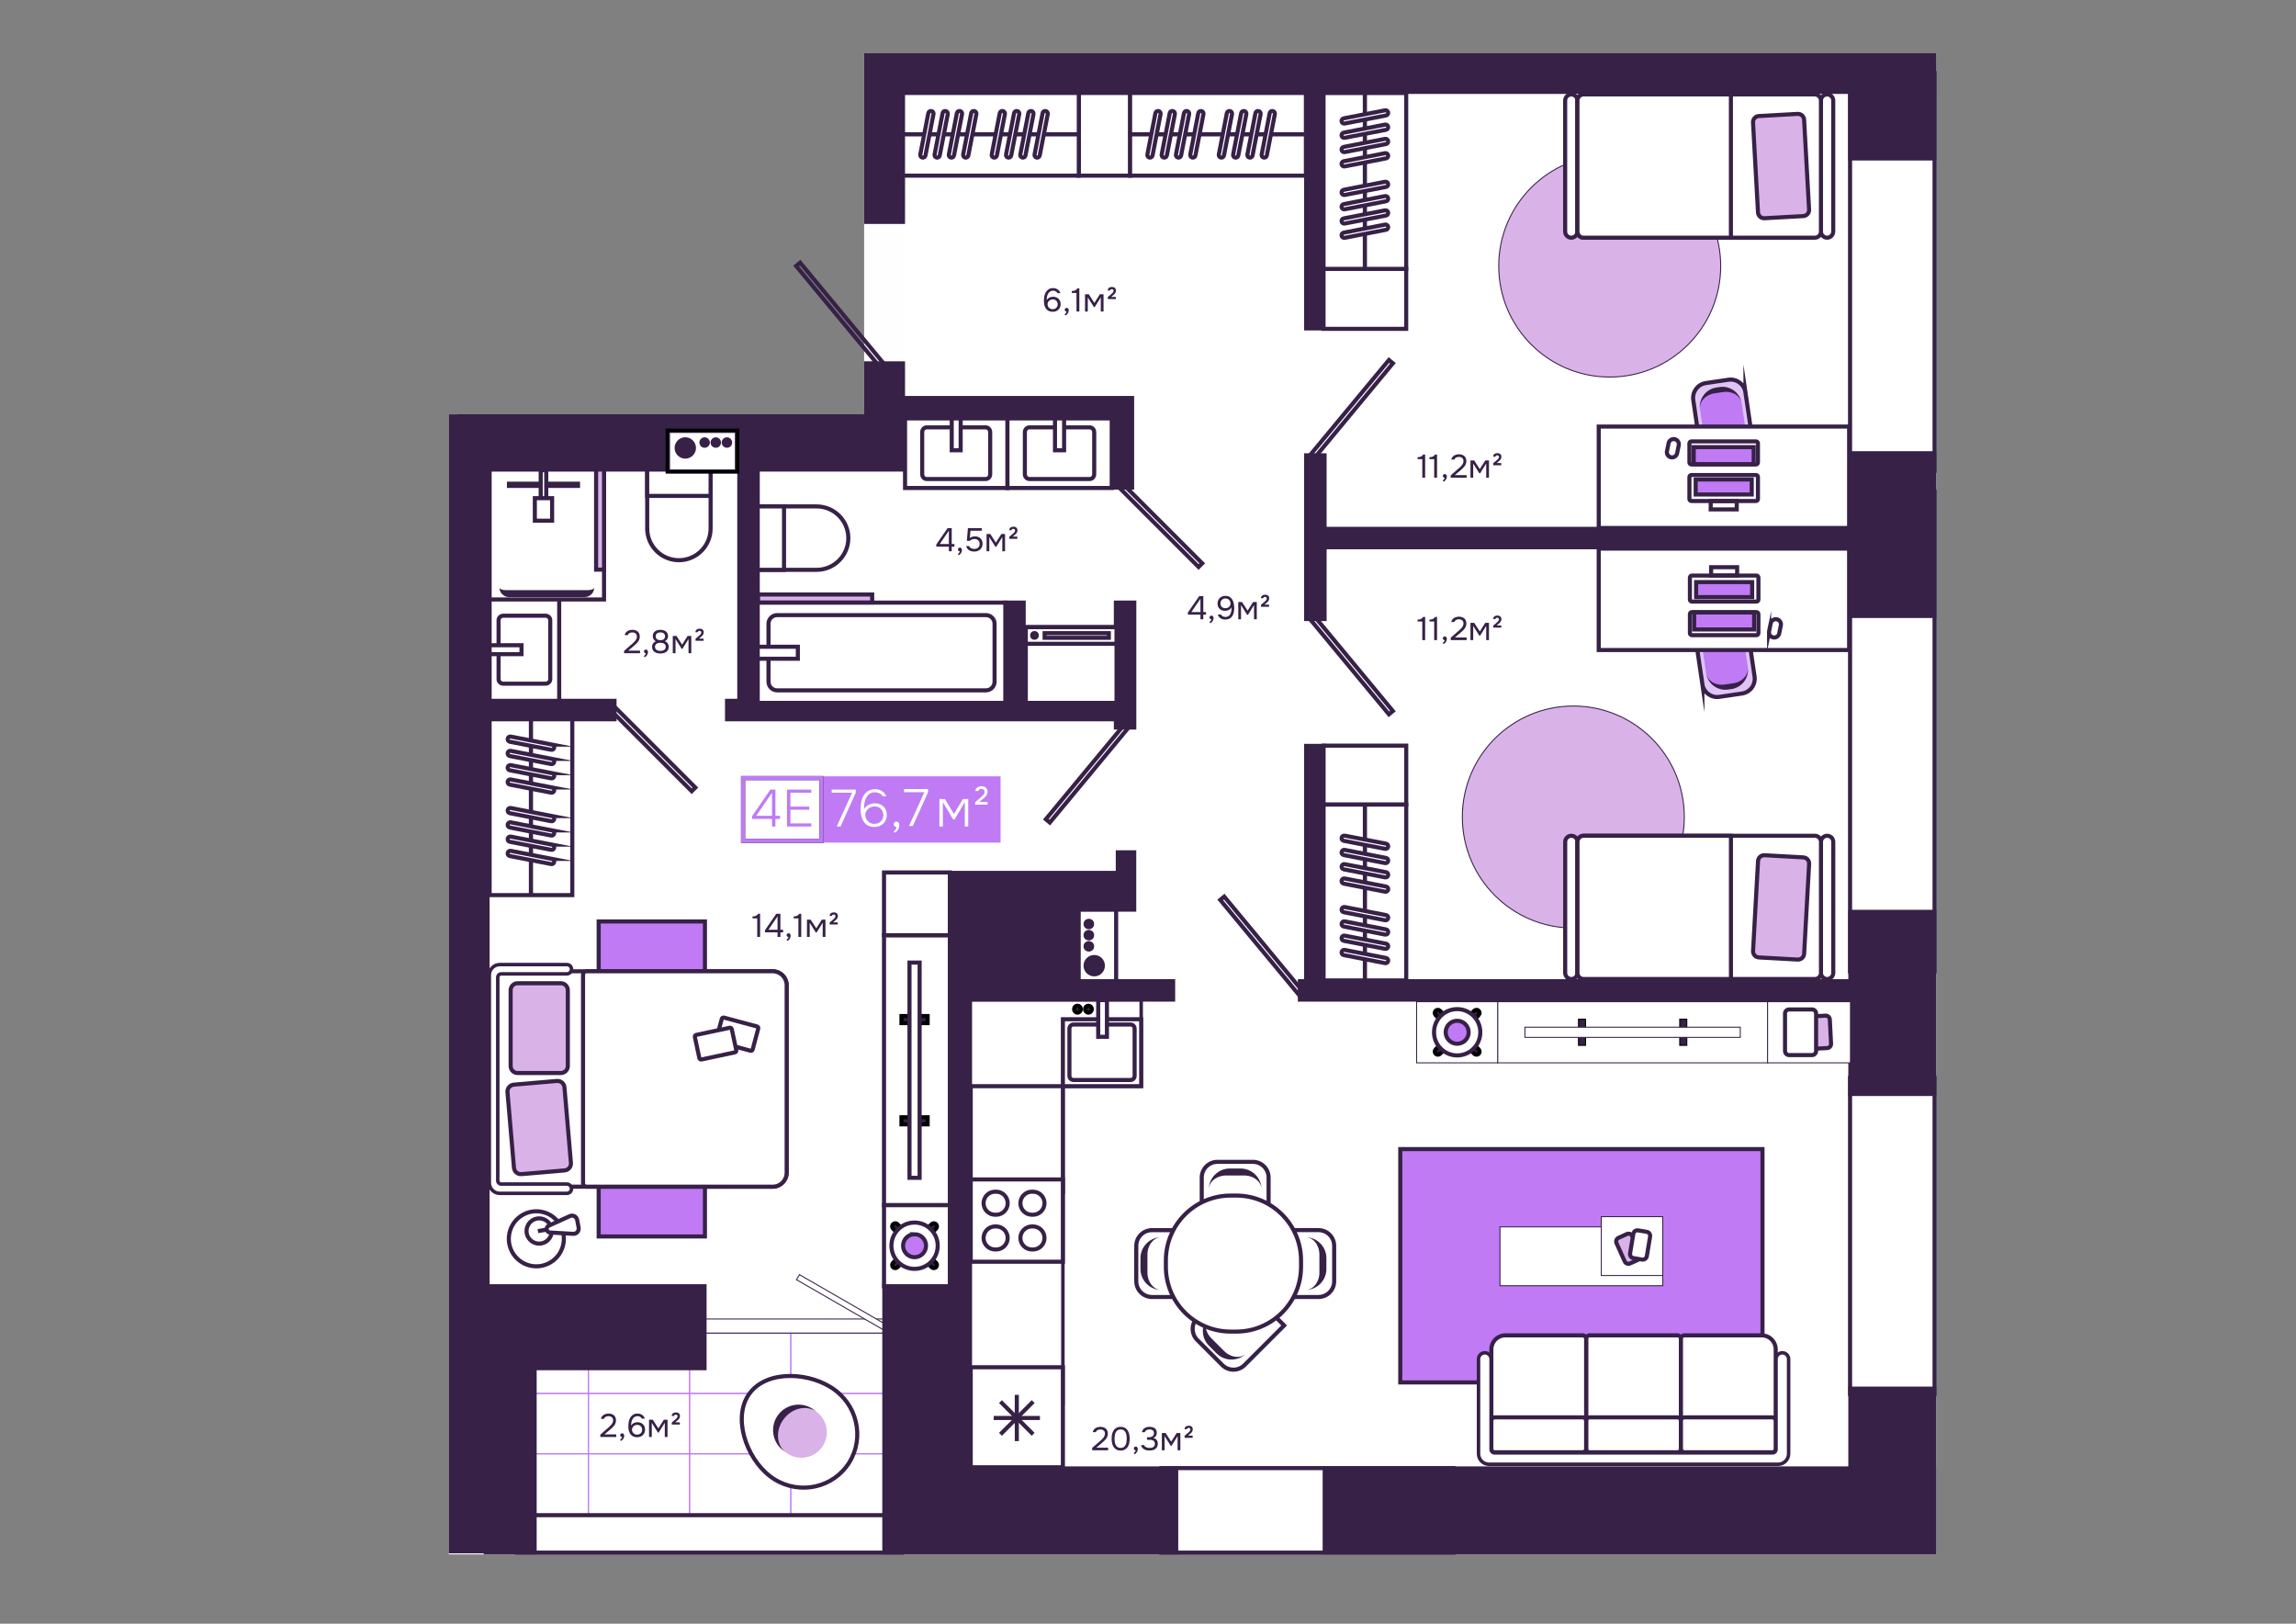 <?xml version="1.0" encoding="UTF-8"?>
<!DOCTYPE svg PUBLIC "-//W3C//DTD SVG 1.1//EN" "http://www.w3.org/Graphics/SVG/1.1/DTD/svg11.dtd">
<!-- Creator: CorelDRAW 2021 (64-Bit) -->
<svg xmlns="http://www.w3.org/2000/svg" xml:space="preserve" width="297mm" height="210mm" version="1.1" style="shape-rendering:geometricPrecision; text-rendering:geometricPrecision; image-rendering:optimizeQuality; fill-rule:evenodd; clip-rule:evenodd"
viewBox="0 0 29700 21000"
 xmlns:xlink="http://www.w3.org/1999/xlink"
 xmlns:xodm="http://www.corel.com/coreldraw/odm/2003">
 <rect x="0" y="0" width="29700" height="21000" fill="#808080" stroke="none"/>
 <defs>
  <style type="text/css">
   <![CDATA[
    .str5 {stroke:black;stroke-width:25.97;stroke-miterlimit:22.926}
    .str2 {stroke:#372147;stroke-width:25.97;stroke-miterlimit:22.926}
    .str0 {stroke:#BF7AF4;stroke-width:25.97;stroke-miterlimit:22.926}
    .str3 {stroke:black;stroke-width:52.92;stroke-miterlimit:22.926}
    .str1 {stroke:#372147;stroke-width:52.92;stroke-miterlimit:22.926}
    .str4 {stroke:#BF7AF4;stroke-width:52.92;stroke-miterlimit:22.926}
    .fil2 {fill:none;fill-rule:nonzero}
    .fil0 {fill:#FEFEFE}
    .fil3 {fill:#372147}
    .fil8 {fill:white}
    .fil4 {fill:#372147;fill-rule:nonzero}
    .fil5 {fill:#BF7AF4;fill-rule:nonzero}
    .fil7 {fill:#D9B2E7;fill-rule:nonzero}
    .fil9 {fill:#E0C4F6;fill-rule:nonzero}
    .fil6 {fill:#FDFEFF;fill-rule:nonzero}
    .fil1 {fill:white;fill-rule:nonzero}
   ]]>
  </style>
 </defs>
 <g id="Слой_x0020_1">
  <rect class="fil0" x="5804.53" y="5358.77" width="5373.37" height="14744.53"/>
  <rect class="fil0" x="11177.9" y="686.22" width="13870.23" height="19417.08"/>
  <g id="_2428296289376">
  </g>
  <polygon class="fil1" points="25002.3,20055.52 25002.3,1204.8 11693.51,1204.8 11693.51,5965.17 6278.59,5965.17 6278.59,15984.2 6278.59,16068.6 6279.24,20055.52 10187.09,20055.52 14748.82,20055.52 15029.67,20055.52 19480.26,20055.52 "/>
  <rect class="fil2 str0" transform="matrix(1.2997E-14 0.491 -0.491 1.2997E-14 8920.74 18803.7)" width="1586.95" height="2666.92"/>
  <rect class="fil2 str0" transform="matrix(1.2997E-14 0.491 -0.491 1.2997E-14 8920.74 18023)" width="1586.95" height="2666.92"/>
  <rect class="fil2 str0" transform="matrix(1.2997E-14 0.491 -0.491 1.2997E-14 8920.74 17242.2)" width="1586.95" height="2666.92"/>
  <rect class="fil2 str0" transform="matrix(1.2997E-14 0.491 -0.491 1.2997E-14 11538.4 18803.7)" width="1586.95" height="2666.92"/>
  <rect class="fil2 str0" transform="matrix(1.2997E-14 0.491 -0.491 1.2997E-14 11538.4 18023)" width="1586.95" height="2666.92"/>
  <rect class="fil2 str0" transform="matrix(1.2997E-14 0.491 -0.491 1.2997E-14 11538.4 17242.2)" width="1586.95" height="2666.92"/>
  <rect class="fil2 str0" transform="matrix(1.2997E-14 0.491 -0.491 1.2997E-14 7611.94 18803.7)" width="1586.95" height="2666.92"/>
  <rect class="fil2 str0" transform="matrix(1.2997E-14 0.491 -0.491 1.2997E-14 7611.94 18023)" width="1586.95" height="2666.92"/>
  <rect class="fil2 str0" transform="matrix(1.2997E-14 0.491 -0.491 1.2997E-14 7611.94 17242.2)" width="1586.95" height="2666.92"/>
  <rect class="fil2 str0" transform="matrix(1.2997E-14 0.491 -0.491 1.2997E-14 10229.6 18803.7)" width="1586.95" height="2666.92"/>
  <rect class="fil2 str0" transform="matrix(1.2997E-14 0.491 -0.491 1.2997E-14 10229.6 18023)" width="1586.95" height="2666.92"/>
  <rect class="fil2 str0" transform="matrix(1.2997E-14 0.491 -0.491 1.2997E-14 10229.6 17242.2)" width="1586.95" height="2666.92"/>
  <polygon class="fil2 str1" points="8947.88,10233.24 7899.67,9185.03 7946.93,9137.77 8995.14,10185.98 "/>
  <polygon class="fil2 str1" points="15504.24,7332.92 14456.03,6284.7 14503.29,6237.4 15551.51,7285.63 "/>
  <polygon class="fil2 str1" points="13579.99,10638.48 14593.53,9415.63 14542.12,9372.91 13528.44,10595.76 "/>
  <polygon class="fil2 str1" points="15835.73,11595.93 16849.28,12818.78 16797.86,12861.5 15784.18,11638.65 "/>
  <polygon class="fil2 str1" points="17966.31,9238.53 16952.76,8015.74 17004.31,7973.05 18017.85,9195.94 "/>
  <polygon class="fil2 str1" points="17966.31,4656.04 16952.76,5878.88 17004.31,5921.56 18017.85,4698.74 "/>
  <rect class="fil2 str1" x="6689.8" y="19596.4" width="4974.01" height="484.43"/>
  <rect class="fil2 str1" x="23931.5" y="6358.07" width="1093.27" height="6206.36"/>
  <rect class="fil2 str1" x="23931.5" y="945.85" width="1093.27" height="5144.14"/>
  <rect class="fil2 str1" x="23931.5" y="13940.35" width="1093.27" height="4086.73"/>
  <rect class="fil2 str1" x="15023.44" y="18987.57" width="3777.75" height="1093.27"/>
  <polygon class="fil2 str1" points="11447.21,4825.52 10298.5,3439.63 10350.04,3396.95 11498.75,4782.84 "/>
  <rect class="fil2 str2" transform="matrix(-2.1451E-08 0.491 0.491 2.1451E-08 9067.73 17059.1)" width="371.66" height="4915.11"/>
  <rect class="fil1 str2" transform="matrix(-0.245 0.425 0.425 0.245 10341.2 16485.5)" width="154.69" height="2813.24"/>
  <path class="fil3" d="M25047.23 686.22l-1138.2 0 0 0 -12731.12 0 0 528.64 0 0 0 1681.58 529.37 0 0 -1681.58 5162.12 0 0 3058.65 291.24 0 0 -3058.65 6748.39 0 0 861.14 1138.2 0 0 -861.14 0.91 0 0 -528.64 -0.91 0 0 0zm-15219.15 8642.8l-291.24 0 -158.66 0 0 -291.23 158.66 0 0 -2938.62 0 0 0 -478.49 -900.45 0 0 478.49 -2303.13 0 0 2938.62 1642.24 0 0 291.23 -1642.24 0 0 7279.85 608.95 0 2197.97 0.13 0 1112.48 -2197.97 0 0 2381.82 -684.65 0 0 -13.63 -453.02 0 0 -14730.9 118.93 0 0 -0.5 1704.18 0 1008.74 0 900.45 0 803.72 0 837.35 0 0 -685.68 529.37 0 0 448.37 2672.53 0 291.11 0 0 291.19 0 920.83 -291.11 0 0 -920.83 -2672.53 0 0 687.03 -529.37 0 0 -0.01 -1349.83 0 0 2938.62 3149.18 0 0 -1270.36 291.11 0 0 1270.36 1139.62 0 0 -1270.36 291.11 0 0 1668.46 -291.11 0 0 -106.87 -4579.91 0zm7332.56 -1296.87l-291.24 0 0 -2170.15 291.24 0 0 951.4 6748.39 0 0 -978.35 1138.2 0 0 2157.84 -1138.2 0 0 -888.3 -6748.39 0 0 927.56zm-372.26 4922.84l0 -291.24 81.02 0 0 -3043.23 291.24 0 0 3043.23 6748.39 0 0 -896.94 1138.2 0 0 2408.3 -1138.2 0 0 -1220.12 -6748.39 0 -291.24 0 -81.02 0zm-4512.26 -1692.1l0 448.21 0 79.98 0 4817.79 -863.32 0 0 3494.43 3.89 0 1067.17 0 2757.58 0 0 -1138.19 -2674.09 0 0 -6010.12 1390.22 0 0 0 1244.01 0 0 -291.24 -1244.01 0 0 -872.67 740.75 0 0 -265.65 0 0 0 -528.2 -265.27 0 0 265.66 -2156.93 0zm11632.91 6670.62l1138.2 0 0 1031.6 0.91 0 0 1138.19 -1583.94 0 -349.93 0 -6005.18 0 0 -1138.19 6005.18 0 349.93 0 444.83 0 0 -1031.6z"/>
  <path class="fil4" d="M12311.04 6830.14l0 206.27 35.19 0 0 33.46 -35.19 0 0 59.71 -36.87 0 0 -59.71 -162.69 0 0 -27.53 146.59 -212.2 52.97 0zm-155.03 206.27l118.16 0 0 -172.81 -118.16 172.81zm259.94 94.03c-7.26,-0.57 -13.24,-2.97 -17.78,-7.21 -4.55,-4.23 -6.75,-9.88 -6.75,-16.94 0.26,-7.33 2.85,-13.13 7.66,-17.36 5.06,-4.52 10.77,-6.78 17.27,-6.78 8.18,0 14.8,2.96 19.47,8.89 5.2,5.94 7.66,14.26 7.66,25 0,5.92 -1.3,12.41 -3.76,19.48 -2.34,7.35 -5.32,13.98 -9.35,19.9 -3.89,5.93 -8.57,11.15 -14.02,15.67 -5.07,4.52 -10.39,7.77 -16.11,9.74l-10.12 -13.97c5.71,-3.95 10.91,-9.32 15.71,-16.1 5.06,-6.78 8.44,-13.54 10.12,-20.32zm91.03 -135.54l13.5 -164.76 179.18 0 0 33.89 -146.2 0 -8.44 94.02c7.66,-6.21 17.01,-11.16 28.04,-14.82 10.91,-3.96 24.55,-5.93 40.64,-5.93 14.42,0 27.53,2.26 39.35,6.78 11.81,4.52 22.07,11.01 30.51,19.47 8.44,8.2 14.93,18.22 19.48,30.08 4.8,11.86 7.14,24.99 7.14,39.39 0,15.82 -2.73,29.93 -8.44,42.35 -5.33,12.15 -12.86,22.59 -22.46,31.35 -9.61,8.75 -21.04,15.38 -34.28,19.9 -12.99,4.52 -27.14,6.78 -42.33,6.78 -12.46,0 -24.41,-1.41 -35.97,-4.23 -11.29,-2.83 -21.68,-7.07 -31.03,-12.72 -9.22,-5.91 -17.14,-13.41 -23.63,-22.45 -6.49,-9.03 -11.04,-19.76 -13.64,-32.18l37.27 0c2.34,5.93 5.71,11.29 10.26,16.1 4.54,4.52 9.6,8.46 15.19,11.85 5.97,3.1 12.2,5.51 18.7,7.21 6.49,1.69 12.98,2.53 19.47,2.53 10.13,0 19.61,-1.26 28.31,-3.8 9.09,-2.55 16.88,-6.35 23.37,-11.44 6.75,-5.37 11.94,-12 15.58,-19.91 3.76,-8.19 5.58,-17.93 5.58,-29.23 0,-20.6 -6.23,-36.41 -18.69,-47.43 -12.34,-11.01 -28.44,-16.51 -48.31,-16.51 -11.81,0 -22.84,2.12 -32.97,6.35 -9.87,4.23 -18.96,10.02 -27.14,17.36l-38.04 0zm254.62 -88.52l48.3 0 72.32 111.81 71.15 -111.81 47.52 0 0 223.2 -35.57 0 0 -183.39 -78.82 126.22 -10.12 0 -79.21 -126.22 0 183.39 -35.57 0 0 -223.2zm335.89 0.42c2.86,-2.53 6.11,-5.36 9.75,-8.46 4.02,-3.4 7.66,-6.92 11.03,-10.6 3.37,-3.95 6.23,-7.9 8.44,-11.86 2.6,-4.23 4.03,-8.32 4.28,-12.28 0.26,-7.62 -1.81,-13.41 -6.36,-17.36 -4.28,-4.25 -9.99,-6.22 -17.39,-5.93 -5.59,0.28 -10.65,1.68 -15.2,4.23 -4.54,2.55 -7.01,6.92 -7.66,13.13l-29.6 0c0.26,-7.9 1.82,-14.68 4.67,-20.32 3.12,-5.65 7.01,-10.31 11.82,-13.99 5.06,-3.95 10.9,-6.77 17.4,-8.46 6.75,-1.98 13.63,-2.97 20.77,-2.97 15.19,-0.28 27.66,3.67 37.27,11.86 9.86,8.18 14.8,19.91 14.8,35.15 0,14.13 -4.03,26.13 -11.82,36 -7.92,9.6 -17.01,18.5 -27.13,26.69l-15.32 12.71 -7.54 6.35 60.12 0 0 27.95 -104.26 0 0 -25.83 41.93 -36.01z"/>
  <path class="fil4" d="M15565.53 7709.76l0 206.26 35.18 0 0 33.46 -35.18 0 0 59.72 -36.88 0 0 -59.72 -162.56 0 0 -27.54 146.46 -212.18 52.98 0zm-155.03 206.26l118.15 0 0 -172.81 -118.15 172.81zm259.94 94.02c-7.27,-0.56 -13.24,-2.96 -17.79,-7.19 -4.41,-4.25 -6.75,-9.9 -6.75,-16.95 0.26,-7.35 2.86,-13.13 7.66,-17.37 5.07,-4.52 10.91,-6.78 17.4,-6.78 8.18,0 14.67,2.97 19.48,8.91 5.06,5.92 7.53,14.25 7.53,24.98 0,5.93 -1.17,12.43 -3.77,19.49 -2.2,7.34 -5.32,13.97 -9.35,19.9 -3.89,5.93 -8.57,11.16 -13.89,15.68 -5.06,4.51 -10.52,7.76 -16.1,9.73l-10.26 -13.98c5.72,-3.95 10.91,-9.31 15.71,-16.09 5.07,-6.78 8.45,-13.55 10.13,-20.33zm259.94 -155.43c-3.89,8.18 -8.95,15.24 -15.18,21.17 -6.24,5.65 -13.12,10.3 -20.78,13.97 -7.66,3.68 -15.71,6.35 -24.15,8.05 -8.18,1.42 -16.49,2.12 -24.93,2.12 -13.25,0 -25.71,-1.97 -37.27,-5.93 -11.55,-4.24 -21.81,-10.3 -30.51,-18.21 -8.44,-7.9 -15.32,-17.65 -20.38,-29.23 -5.07,-11.58 -7.54,-24.99 -7.54,-40.23 0,-14.97 2.47,-28.51 7.54,-40.67 5.06,-12.41 12.2,-23.01 21.16,-31.76 9.35,-8.75 20.26,-15.53 32.72,-20.33 12.33,-4.79 26.62,-7.2 42.72,-7.2 22.07,0 40.25,4.94 54.66,14.82 14.42,9.61 25.84,22.03 34.28,37.28 8.44,15.24 14.41,32.33 17.79,51.24 3.37,18.92 5.06,37.56 5.06,55.91 0,20.34 -2.34,40.25 -7.14,59.72 -4.54,19.21 -12.07,35.58 -22.46,49.13 -9.09,11.86 -20.91,21.18 -35.58,27.96 -14.41,6.78 -31.81,10.17 -52.07,10.17 -10.77,0 -21.42,-1.28 -31.81,-3.82 -10.13,-2.82 -19.48,-6.91 -27.91,-12.28 -8.57,-5.65 -15.84,-12.43 -22.07,-20.33 -6.24,-8.19 -10.78,-17.79 -13.51,-28.81l40.64 0c4.8,10.74 12.86,18.79 24.15,24.15 11.56,5.08 23.11,7.62 34.67,7.62 13.89,-0.28 25.58,-3.1 35.18,-8.46 9.61,-5.38 17.41,-12.57 23.25,-21.6 4.29,-6.5 7.66,-13.71 10.26,-21.61 2.46,-8.18 4.41,-16.09 5.84,-23.71 1.43,-7.91 2.33,-15.4 2.59,-22.45 0.52,-7.06 0.78,-12.85 0.78,-17.37l0 -9.31zm-143.08 -51.68c0,19.76 5.58,35.15 16.88,46.17 11.68,11.01 27.13,16.66 46.61,16.93 9.09,0 17.53,-1.4 25.45,-4.23 8.18,-2.82 15.19,-6.92 21.17,-12.28 6.23,-5.37 11.03,-11.72 14.41,-19.07 3.63,-7.62 5.45,-15.94 5.45,-24.98 0,-9.6 -1.69,-18.35 -5.06,-26.26 -3.12,-8.19 -7.66,-15.1 -13.51,-20.75 -5.71,-5.94 -12.46,-10.46 -20.38,-13.56 -7.92,-3.38 -16.49,-5.07 -25.84,-5.07 -9.35,0 -18.05,1.69 -26.23,5.07 -7.92,3.39 -14.8,7.91 -20.77,13.56 -5.58,5.65 -10.13,12.28 -13.5,19.9 -3.12,7.62 -4.68,15.82 -4.68,24.57zm230.47 -16.95l48.3 0 72.32 111.82 71.16 -111.82 47.51 0 0 223.22 -35.57 0 0 -183.4 -78.81 126.21 -10.13 0 -79.21 -126.21 0 183.4 -35.57 0 0 -223.22zm335.9 0.43c2.85,-2.54 6.1,-5.36 9.74,-8.48 4.02,-3.38 7.66,-6.91 11.04,-10.58 3.37,-3.96 6.23,-7.91 8.43,-11.85 2.6,-4.25 4.03,-8.34 4.29,-12.29 0.26,-7.63 -1.82,-13.41 -6.36,-17.37 -4.29,-4.23 -10,-6.21 -17.4,-5.93 -5.59,0.28 -10.65,1.7 -15.19,4.24 -4.55,2.54 -7.15,6.91 -7.67,13.13l-29.6 0c0.26,-7.9 1.82,-14.68 4.67,-20.33 3.12,-5.65 7.02,-10.31 11.82,-13.97 5.07,-3.96 10.91,-6.78 17.4,-8.48 6.75,-1.97 13.63,-2.96 20.77,-2.96 15.2,-0.29 27.66,3.67 37.27,11.85 9.87,8.2 14.8,19.91 14.8,35.16 0,14.12 -4.02,26.11 -11.95,36 -7.78,9.6 -16.87,18.5 -27,26.69l-15.32 12.7 -7.53 6.35 60.11 0 0 27.95 -104.26 0 0 -25.82 41.94 -36.01z"/>
  <path class="fil4" d="M13539.21 3880.3c9.61,-14.67 21.82,-25.41 36.49,-32.18 14.67,-6.78 30.13,-10.17 46.48,-10.17 15.33,0 28.7,2.4 40.26,7.21 11.94,4.8 22.07,11.29 30.51,19.47 8.44,8.2 15.19,18.07 20,29.66 4.8,11.58 7.14,24.42 7.14,38.53 0,14.98 -2.6,28.53 -7.66,40.67 -5.07,12.14 -12.08,22.59 -21.17,31.34 -8.95,8.75 -19.86,15.54 -32.59,20.33 -12.46,4.8 -25.97,7.2 -40.64,7.2 -20.9,0 -38.56,-3.68 -52.97,-11.01 -14.42,-7.62 -26.1,-17.64 -35.19,-30.07 -8.96,-12.71 -15.58,-27.4 -19.87,-44.05 -3.89,-16.66 -6.1,-34.17 -6.36,-52.51 0,-22.88 1.69,-43.63 5.07,-62.28 3.37,-18.92 9.47,-36.13 18.3,-51.66 8.96,-15.81 21.3,-28.8 36.75,-38.97 15.58,-10.45 35.32,-15.67 59.34,-15.67 10.77,0 21.03,1.42 30.9,4.23 9.86,2.82 18.96,7.07 27.13,12.72 8.18,5.36 15.33,12.14 21.56,20.31 6.23,8.2 11.03,17.52 14.41,27.96l-38.56 0c-5.07,-10.44 -12.86,-18.35 -23.25,-23.71 -10.51,-5.37 -21.29,-8.05 -32.59,-8.05 -16.1,0 -29.47,3.8 -40.25,11.43 -10.77,7.63 -19.34,17.37 -25.83,29.22 -6.24,11.88 -10.78,25 -13.64,39.4 -2.46,14.12 -3.77,27.67 -3.77,40.65zm143.22 56.34c0,-9.32 -1.55,-17.79 -4.67,-25.41 -3.12,-7.91 -7.53,-14.68 -13.12,-20.33 -5.45,-5.93 -12.07,-10.45 -19.99,-13.55 -7.92,-3.4 -16.49,-5.08 -25.84,-5.08 -8.96,0 -17.66,1.54 -25.84,4.64 -7.79,2.83 -14.93,7.07 -21.16,12.72 -6.23,5.36 -11.3,11.99 -15.19,19.9 -3.64,7.91 -5.59,16.66 -5.59,26.27 0,9.04 1.82,17.36 5.2,24.98 3.37,7.62 8.05,14.26 13.89,19.91 5.97,5.64 12.85,10.16 20.77,13.55 8.19,3.1 17.01,4.66 26.23,4.66 9.35,0 17.92,-1.56 25.84,-4.66 8.18,-3.39 15.19,-7.76 20.78,-13.13 5.97,-5.65 10.51,-12.28 13.63,-19.9 3.37,-7.62 5.06,-15.82 5.06,-24.57zm114.78 93.18c-7.4,-0.56 -13.24,-2.97 -17.79,-7.2 -4.54,-4.23 -6.74,-9.88 -6.74,-16.94 0.25,-7.34 2.72,-13.13 7.52,-17.36 5.2,-4.52 10.91,-6.78 17.4,-6.78 8.18,0 14.67,2.96 19.48,8.9 5.06,5.91 7.66,14.25 7.66,24.98 0,5.93 -1.3,12.42 -3.77,19.49 -2.33,7.33 -5.45,13.97 -9.34,19.9 -4.03,5.93 -8.71,11.16 -14.03,15.67 -5.06,4.52 -10.38,7.77 -16.1,9.74l-10.13 -13.97c5.59,-3.96 10.91,-9.32 15.71,-16.1 5.07,-6.78 8.44,-13.55 10.13,-20.33zm164.64 -0.85l-36.87 0 0 -240.14 -61.03 0 0 -24.99c8.57,-0.58 16.23,-1.28 23.37,-2.12 7.01,-1.13 13.51,-2.96 19.48,-5.5 5.97,-2.55 11.3,-5.94 16.1,-10.17 4.8,-4.24 9.09,-9.74 13.11,-16.52l25.84 0 0 299.44zm73.75 -223.21l48.3 0 72.46 111.82 71.15 -111.82 47.39 0 0 223.21 -35.57 0 0 -183.39 -78.69 126.21 -10.26 0 -79.2 -126.21 0 183.39 -35.58 0 0 -223.21zm336.03 0.43c2.86,-2.54 6.1,-5.36 9.74,-8.47 3.9,-3.38 7.66,-6.92 11.04,-10.59 3.37,-3.95 6.23,-7.91 8.44,-11.85 2.59,-4.25 3.89,-8.34 4.28,-12.29 0.26,-7.62 -1.95,-13.41 -6.36,-17.37 -4.28,-4.23 -10.13,-6.21 -17.4,-5.92 -5.71,0.27 -10.78,1.69 -15.32,4.23 -4.41,2.54 -7.01,6.92 -7.53,13.13l-29.73 0c0.39,-7.91 1.94,-14.69 4.67,-20.34 3.12,-5.65 7.14,-10.29 11.94,-13.97 5.07,-3.96 10.78,-6.78 17.27,-8.47 6.89,-1.98 13.77,-2.97 20.78,-2.97 15.32,-0.28 27.65,3.68 37.26,11.86 9.87,8.19 14.8,19.92 14.8,35.16 0,14.11 -3.89,26.11 -11.81,36.01 -7.92,9.59 -16.88,18.48 -27.14,26.68l-15.19 12.7 -7.66 6.36 60.12 0 0 27.94 -104.13 0 0 -25.83 41.93 -36z"/>
  <path class="fil4" d="M18435.03 6178.31l-36.87 0 0 -240.14 -61.03 0 0 -25c8.44,-0.56 16.23,-1.27 23.24,-2.11 7.15,-1.14 13.64,-2.97 19.61,-5.51 5.84,-2.54 11.3,-5.93 15.97,-10.17 4.8,-4.23 9.22,-9.73 13.24,-16.51l25.84 0 0 299.44zm153.87 0l-36.88 0 0 -240.14 -61.02 0 0 -25c8.44,-0.56 16.22,-1.27 23.36,-2.11 7.02,-1.14 13.51,-2.97 19.48,-5.51 5.85,-2.54 11.3,-5.93 16.1,-10.17 4.68,-4.23 9.09,-9.73 13.12,-16.51l25.84 0 0 299.44zm99.58 0.84c-7.27,-0.55 -13.24,-2.96 -17.79,-7.19 -4.54,-4.23 -6.75,-9.88 -6.75,-16.94 0.26,-7.34 2.86,-13.13 7.67,-17.36 5.06,-4.52 10.77,-6.78 17.26,-6.78 8.18,0 14.67,2.96 19.48,8.89 5.2,5.92 7.66,14.26 7.66,24.98 0,5.94 -1.3,12.43 -3.76,19.49 -2.34,7.34 -5.46,13.98 -9.35,19.91 -3.9,5.93 -8.57,11.15 -14.03,15.67 -5.06,4.52 -10.38,7.77 -16.09,9.74l-10.13 -13.97c5.71,-3.96 10.9,-9.33 15.71,-16.1 5.06,-6.78 8.44,-13.56 10.12,-20.34zm161.92 -105.46c7.66,-6.49 15.97,-13.55 25.06,-21.17 9.22,-7.91 17.91,-16.38 25.83,-25.41 8.18,-9.04 15.06,-18.5 20.65,-28.39 5.71,-10.16 8.7,-21.17 8.96,-33.03 0.52,-18.07 -4.68,-31.9 -15.71,-41.51 -11.04,-9.88 -25.58,-14.81 -43.63,-14.81 -14.41,0 -26.88,2.96 -37.65,8.89 -10.78,5.92 -17.79,14.53 -21.17,25.83l-39.47 0c2.08,-11.57 6.1,-21.6 12.34,-30.07 6.49,-8.76 14.28,-15.95 23.24,-21.6 9.35,-5.64 19.48,-9.88 30.51,-12.71 11.04,-2.82 22.34,-4.23 33.89,-4.23 13.89,0 26.62,1.97 38.17,5.93 11.56,3.66 21.56,9.17 30,16.52 8.57,7.33 15.06,16.51 19.47,27.53 4.81,10.72 7.27,23 7.27,36.85 0,13.84 -2.07,26.25 -6.36,37.27 -3.89,11.01 -9.48,21.18 -16.49,30.49 -6.75,9.32 -14.54,18.07 -23.37,26.27 -8.7,8.18 -17.79,16.37 -27.01,24.56l-75.83 63.95 152.44 0 0 33.46 -205.8 0 0 -30.49 84.66 -74.13zm170.87 -118.59l48.3 0 72.45 111.82 71.15 -111.82 47.4 0 0 223.21 -35.58 0 0 -183.39 -78.81 126.2 -10.13 0 -79.21 -126.2 0 183.39 -35.57 0 0 -223.21zm335.9 0.42c2.86,-2.54 6.1,-5.35 9.74,-8.46 4.02,-3.39 7.66,-6.92 11.04,-10.6 3.37,-3.94 6.23,-7.9 8.56,-11.85 2.47,-4.23 3.9,-8.34 4.16,-12.28 0.26,-7.62 -1.82,-13.41 -6.36,-17.37 -4.16,-4.24 -10,-6.21 -17.4,-5.93 -5.59,0.29 -10.65,1.69 -15.19,4.24 -4.55,2.54 -7.01,6.92 -7.67,13.13l-29.6 0c0.26,-7.91 1.82,-14.69 4.68,-20.34 3.11,-5.65 7.01,-10.3 11.81,-13.97 5.07,-3.95 10.91,-6.78 17.4,-8.47 6.75,-1.98 13.63,-2.97 20.78,-2.97 15.19,-0.29 27.65,3.67 37.26,11.87 9.87,8.18 14.8,19.9 14.8,35.15 0,14.11 -3.89,26.12 -11.81,36 -7.92,9.6 -17.01,18.49 -27.14,26.68l-15.32 12.7 -7.53 6.36 60.12 0 0 27.96 -104.14 0 0 -25.84 41.81 -36.01z"/>
  <path class="fil4" d="M18435.03 8278.51l-36.87 0 0 -240.14 -61.03 0 0 -24.99c8.44,-0.57 16.23,-1.27 23.24,-2.12 7.15,-1.13 13.64,-2.97 19.61,-5.5 5.84,-2.55 11.3,-5.94 15.97,-10.17 4.8,-4.23 9.22,-9.74 13.24,-16.52l25.84 0 0 299.44zm153.87 0l-36.88 0 0 -240.14 -61.02 0 0 -24.99c8.44,-0.57 16.22,-1.27 23.36,-2.12 7.02,-1.13 13.51,-2.97 19.48,-5.5 5.85,-2.55 11.3,-5.94 16.1,-10.17 4.68,-4.23 9.09,-9.74 13.12,-16.52l25.84 0 0 299.44zm99.58 0.85c-7.27,-0.56 -13.24,-2.96 -17.79,-7.2 -4.54,-4.23 -6.75,-9.87 -6.75,-16.94 0.26,-7.34 2.86,-13.13 7.67,-17.37 5.06,-4.51 10.77,-6.77 17.26,-6.77 8.18,0 14.67,2.96 19.48,8.9 5.2,5.92 7.66,14.25 7.66,24.98 0,5.93 -1.3,12.43 -3.76,19.49 -2.34,7.33 -5.46,13.97 -9.35,19.9 -3.9,5.93 -8.57,11.16 -14.03,15.68 -5.06,4.51 -10.38,7.76 -16.09,9.73l-10.13 -13.97c5.71,-3.96 10.9,-9.32 15.71,-16.1 5.06,-6.78 8.44,-13.55 10.12,-20.33zm161.92 -105.46c7.66,-6.49 15.97,-13.56 25.06,-21.18 9.22,-7.9 17.91,-16.37 25.83,-25.41 8.18,-9.03 15.06,-18.5 20.65,-28.38 5.71,-10.17 8.7,-21.18 8.96,-33.03 0.52,-18.08 -4.68,-31.92 -15.71,-41.51 -11.04,-9.88 -25.58,-14.83 -43.63,-14.83 -14.41,0 -26.88,2.97 -37.65,8.89 -10.78,5.94 -17.79,14.55 -21.17,25.84l-39.47 0c2.08,-11.57 6.1,-21.59 12.34,-30.07 6.49,-8.75 14.28,-15.96 23.24,-21.59 9.35,-5.65 19.48,-9.9 30.51,-12.71 11.04,-2.83 22.34,-4.24 33.89,-4.24 13.89,0 26.62,1.98 38.17,5.93 11.56,3.67 21.56,9.17 30,16.52 8.57,7.34 15.06,16.52 19.47,27.53 4.81,10.72 7.27,23.01 7.27,36.85 0,13.83 -2.07,26.25 -6.36,37.26 -3.89,11.03 -9.48,21.18 -16.49,30.5 -6.75,9.33 -14.54,18.08 -23.37,26.26 -8.7,8.19 -17.79,16.38 -27.01,24.56l-75.83 63.97 152.44 0 0 33.45 -205.8 0 0 -30.5 84.66 -74.11zm170.87 -118.6l48.3 0 72.45 111.82 71.15 -111.82 47.4 0 0 223.21 -35.58 0 0 -183.39 -78.81 126.21 -10.13 0 -79.21 -126.21 0 183.39 -35.57 0 0 -223.21zm335.9 0.43c2.86,-2.54 6.1,-5.36 9.74,-8.46 4.02,-3.39 7.66,-6.93 11.04,-10.6 3.37,-3.95 6.23,-7.91 8.56,-11.85 2.47,-4.25 3.9,-8.34 4.16,-12.29 0.26,-7.62 -1.82,-13.41 -6.36,-17.37 -4.16,-4.23 -10,-6.21 -17.4,-5.92 -5.59,0.27 -10.65,1.69 -15.19,4.23 -4.55,2.55 -7.01,6.92 -7.67,13.13l-29.6 0c0.26,-7.91 1.82,-14.69 4.68,-20.34 3.11,-5.64 7.01,-10.29 11.81,-13.96 5.07,-3.96 10.91,-6.79 17.4,-8.48 6.75,-1.98 13.63,-2.96 20.78,-2.96 15.19,-0.29 27.65,3.67 37.26,11.85 9.87,8.19 14.8,19.92 14.8,35.16 0,14.11 -3.89,26.11 -11.81,36.01 -7.92,9.59 -17.01,18.49 -27.14,26.68l-15.32 12.7 -7.53 6.36 60.12 0 0 27.94 -104.14 0 0 -25.82 41.81 -36.01z"/>
  <path class="fil4" d="M14212.84 18652.19c7.53,-6.49 15.84,-13.64 24.92,-21.3 9.35,-7.79 17.93,-16.35 25.85,-25.32 8.17,-9.08 15.06,-18.57 20.77,-28.43 5.58,-10.13 8.57,-21.16 8.83,-32.98 0.65,-18.05 -4.67,-31.94 -15.58,-41.55 -11.04,-9.87 -25.58,-14.8 -43.63,-14.8 -14.41,0 -27,2.98 -37.78,8.82 -10.65,5.98 -17.79,14.55 -21.17,25.85l-39.34 0c1.95,-11.56 6.11,-21.56 12.34,-30 6.49,-8.83 14.15,-15.97 23.24,-21.68 9.35,-5.58 19.47,-9.87 30.51,-12.6 11.04,-2.85 22.33,-4.28 33.89,-4.28 13.76,0 26.48,1.95 38.04,5.97 11.56,3.64 21.69,9.09 30.13,16.49 8.43,7.27 14.93,16.49 19.47,27.53 4.8,10.77 7.15,22.98 7.15,36.87 0,13.77 -2.09,26.23 -6.37,37.27 -3.9,11.04 -9.35,21.16 -16.49,30.51 -6.75,9.22 -14.54,18.05 -23.24,26.23 -8.83,8.18 -17.79,16.36 -27.14,24.54l-75.83 64.01 152.57 0 0 33.37 -205.93 0 0 -30.51 84.79 -74.01zm400.3 -44.93c0,19.22 -1.95,37.92 -5.84,56.35 -3.64,18.31 -10,34.67 -19.09,49.08 -9.09,14.16 -21.04,25.58 -35.97,34.28 -14.93,8.83 -33.62,13.11 -55.96,13.11 -22.59,0 -41.29,-4.28 -56.35,-13.11 -14.93,-8.7 -26.88,-20.12 -35.97,-34.28 -9.08,-14.41 -15.32,-30.51 -19.08,-48.3 -3.64,-17.78 -5.46,-36.87 -5.46,-57.13 0,-20.38 1.82,-39.47 5.46,-57.26 3.76,-18.05 10,-34.15 19.08,-48.17 9.09,-14.15 21.04,-25.58 35.97,-34.41 15.06,-8.96 33.76,-13.5 56.35,-13.5 22.34,0 41.03,4.41 55.96,13.11 14.93,8.7 26.88,20.39 35.97,34.8 9.09,14.28 15.45,30.77 19.09,49.08 3.89,18.31 5.84,37.13 5.84,56.35zm-196.06 0c0,13.51 1.04,27.4 2.99,41.42 1.94,14.15 5.84,27.01 11.42,38.56 5.71,11.56 13.5,21.04 23.76,28.44 10.39,7.27 24.15,11.04 41.03,11.04 16.62,0 30.12,-3.77 40.25,-11.04 10.52,-7.4 18.57,-16.88 24.15,-28.44 5.71,-11.55 9.48,-24.41 11.43,-38.56 1.94,-14.02 2.99,-27.91 2.99,-41.42 0,-13.24 -1.05,-27 -2.99,-41.16 -1.95,-14.02 -5.72,-26.87 -11.43,-38.43 -5.58,-11.95 -13.63,-21.55 -24.15,-28.83 -10.13,-7.66 -23.63,-11.42 -40.25,-11.42 -16.88,0 -30.64,3.76 -41.03,11.42 -10.26,7.28 -18.05,16.88 -23.76,28.83 -5.58,11.56 -9.48,24.41 -11.42,38.43 -1.95,14.16 -2.99,27.92 -2.99,41.16zm274.09 150.36c-7.4,-0.65 -13.24,-2.99 -17.78,-7.27 -4.55,-4.16 -6.76,-9.87 -6.76,-16.88 0.26,-7.4 2.73,-13.12 7.54,-17.4 5.06,-4.54 10.9,-6.75 17.39,-6.75 8.18,0 14.68,2.99 19.48,8.83 5.06,5.97 7.66,14.28 7.66,25.06 0,5.97 -1.3,12.46 -3.76,19.47 -2.34,7.27 -5.46,14.03 -9.35,19.87 -4.03,5.97 -8.7,11.16 -14.03,15.71 -5.06,4.54 -10.38,7.79 -16.1,9.74l-10.12 -14.03c5.58,-3.89 10.9,-9.22 15.71,-16.1 5.06,-6.75 8.44,-13.5 10.12,-20.25zm179.44 2.46c-11.81,0 -23.88,-1.03 -35.96,-3.37 -11.95,-2.21 -22.98,-5.97 -33.5,-11.43 -10.13,-5.58 -18.96,-12.98 -26.23,-21.94 -7.14,-9.09 -11.55,-20.26 -13.63,-33.5l38.17 0c2.6,7.27 6.37,13.38 11.43,18.18 5.32,4.55 11.29,8.18 17.79,11.04 6.75,2.85 13.89,4.8 21.16,5.97 7.4,1.04 14.41,1.69 21.17,1.69 6.23,0 13.37,-0.65 21.16,-1.69 7.92,-1.17 15.32,-3.64 22.07,-7.27 7.01,-3.64 12.86,-8.96 17.4,-16.1 4.81,-7.28 7.14,-16.88 7.14,-28.83 0,-11.29 -2.21,-20.25 -6.75,-27.01 -4.28,-6.88 -9.87,-12.07 -16.88,-15.7 -6.88,-3.64 -14.54,-6.11 -23.37,-7.28 -8.44,-1.04 -17.01,-1.68 -25.84,-1.68l-28.82 0 0 -32.98 17.39 0c7.66,0 14.68,-0.14 21.17,-0.4 6.49,-0.64 13.76,-2.59 21.68,-5.97 8.96,-4.28 16.23,-10.13 21.56,-17.79 5.32,-7.92 8.18,-16.87 8.44,-27.13 0,-10.13 -1.69,-18.44 -5.07,-24.93 -3.37,-6.49 -7.92,-11.56 -13.5,-15.33 -5.71,-3.63 -12.08,-5.97 -19.09,-7.14 -7.14,-1.42 -14.28,-2.07 -21.55,-2.07 -5.98,0 -12.21,0.65 -18.7,2.07 -6.23,1.17 -12.21,3.12 -17.79,5.98 -5.32,2.73 -10.12,6.62 -14.41,11.43 -4.28,4.41 -7.14,9.99 -8.83,16.48l-36.87 0c1.68,-12.46 5.58,-22.98 11.81,-31.8 6.23,-8.71 13.89,-15.98 22.85,-21.56 9.35,-5.72 19.48,-9.74 30.52,-12.34 11.29,-2.46 22.72,-3.76 34.28,-3.76 12.72,0 24.67,1.43 35.57,4.28 11.3,2.47 21.17,6.88 29.73,13.12 8.45,5.84 15.07,13.76 19.87,23.63 5.06,9.87 7.66,21.94 7.66,36.1 0,5.32 -0.65,11.16 -1.69,17.26 -1.17,5.98 -3.24,11.95 -6.36,17.79 -3.11,5.98 -7.66,11.95 -13.63,17.79 -5.85,5.98 -13.63,10.91 -23.24,14.93 18.96,3.64 33.37,11.95 43.23,24.93 9.87,12.73 14.81,28.05 14.81,46.22l0 1.69c0,15.46 -2.86,28.96 -8.44,40.25 -5.46,10.91 -12.86,20.13 -22.46,27.53 -9.61,7.01 -20.91,12.21 -33.89,15.58 -12.99,3.38 -26.88,5.06 -41.56,5.06zm158.67 -226.57l48.3 0 72.46 111.79 71.15 -111.79 47.39 0 0 223.2 -35.58 0 0 -183.34 -78.81 126.21 -10.13 0 -79.2 -126.21 0 183.34 -35.58 0 0 -223.2zm336.03 0.39c2.73,-2.47 5.98,-5.32 9.74,-8.44 3.9,-3.38 7.53,-6.88 10.91,-10.52 3.5,-4.02 6.23,-7.92 8.57,-11.94 2.46,-4.16 3.89,-8.31 4.15,-12.21 0.26,-7.66 -1.81,-13.5 -6.36,-17.4 -4.16,-4.28 -10,-6.23 -17.27,-5.97 -5.71,0.39 -10.78,1.69 -15.32,4.29 -4.54,2.6 -7.01,6.88 -7.66,13.11l-29.61 0c0.26,-7.92 1.82,-14.67 4.68,-20.26 3.12,-5.71 7.01,-10.38 11.81,-14.02 5.2,-4.02 10.91,-6.75 17.4,-8.44 6.76,-2.07 13.76,-2.99 20.78,-2.99 15.19,-0.26 27.66,3.64 37.26,11.82 9.87,8.18 14.81,19.87 14.81,35.19 0,14.15 -3.9,26.1 -11.82,35.96 -7.92,9.61 -17.01,18.57 -27.14,26.75l-15.19 12.73 -7.66 6.23 60.12 0 0 28.05 -104.14 0 0 -25.84 41.94 -36.1z"/>
  <path class="fil4" d="M9832.23 12117.77l-36.87 0 0 -240.21 -61.03 0 0 -24.93c8.44,-0.65 16.23,-1.3 23.37,-2.21 7.02,-1.04 13.51,-2.98 19.48,-5.45 5.84,-2.6 11.3,-5.97 16.1,-10.13 4.81,-4.28 9.09,-9.74 13.12,-16.62l25.83 0 0 299.55zm262.67 -299.55l0 206.32 35.19 0 0 33.5 -35.19 0 0 59.73 -36.87 0 0 -59.73 -162.57 0 0 -27.53 146.47 -212.29 52.97 0zm-155.03 206.32l118.16 0 0 -172.82 -118.16 172.82zm259.95 94.01c-7.28,-0.52 -13.25,-2.99 -17.79,-7.14 -4.42,-4.29 -6.75,-9.87 -6.75,-17.01 0.26,-7.28 2.85,-13.12 7.66,-17.4 5.06,-4.42 10.91,-6.75 17.39,-6.75 8.18,0 14.68,2.98 19.48,8.95 5.06,5.85 7.53,14.29 7.53,24.93 0,5.98 -1.16,12.47 -3.77,19.48 -2.2,7.4 -5.32,14.03 -9.34,20 -3.9,5.84 -8.57,11.03 -13.9,15.58 -5.06,4.54 -10.51,7.79 -16.09,9.74l-10.26 -13.9c5.71,-4.02 10.9,-9.35 15.71,-16.1 5.06,-6.75 8.44,-13.63 10.13,-20.38zm164.76 -0.78l-36.87 0 0 -240.21 -61.02 0 0 -24.93c8.43,-0.65 16.22,-1.3 23.24,-2.21 7.14,-1.04 13.63,-2.98 19.47,-5.45 5.98,-2.6 11.3,-5.97 16.1,-10.13 4.81,-4.28 9.22,-9.74 13.25,-16.62l25.83 0 0 299.55zm73.76 -223.2l48.3 0 72.45 111.79 71.15 -111.79 47.39 0 0 223.2 -35.57 0 0 -183.47 -78.82 126.21 -10.12 0 -79.21 -126.21 0 183.47 -35.57 0 0 -223.2zm336.03 0.39c2.72,-2.6 5.97,-5.45 9.73,-8.44 3.9,-3.51 7.54,-7.01 10.91,-10.65 3.38,-3.89 6.23,-7.92 8.57,-11.81 2.47,-4.29 3.9,-8.31 4.16,-12.34 0.25,-7.66 -1.82,-13.37 -6.37,-17.4 -4.15,-4.15 -9.99,-6.23 -17.27,-5.84 -5.71,0.26 -10.77,1.69 -15.32,4.16 -4.54,2.59 -7.01,7.01 -7.66,13.11l-29.6 0c0.26,-7.79 1.82,-14.68 4.67,-20.25 3.12,-5.72 7.01,-10.39 11.82,-14.03 5.06,-3.9 10.9,-6.75 17.4,-8.44 6.75,-1.94 13.63,-2.98 20.77,-2.98 15.19,-0.26 27.66,3.63 37.27,11.81 9.86,8.31 14.8,20 14.8,35.19 0,14.15 -3.9,26.1 -11.82,35.96 -7.92,9.61 -17.01,18.57 -27.13,26.75l-15.2 12.73 -7.66 6.36 60.12 0 0 27.91 -104.13 0 0 -25.83 41.94 -35.97z"/>
  <path class="fil4" d="M8157.92 8343.82c7.66,-6.49 15.97,-13.55 25.06,-21.17 9.35,-7.91 17.92,-16.37 25.84,-25.41 8.18,-9.04 15.06,-18.49 20.78,-28.39 5.58,-10.15 8.56,-21.16 8.82,-33.03 0.52,-18.07 -4.67,-31.9 -15.7,-41.51 -10.91,-9.88 -25.45,-14.81 -43.63,-14.81 -14.29,0 -26.88,2.96 -37.66,8.89 -10.64,5.92 -17.78,14.54 -21.16,25.84l-39.34 0c1.94,-11.58 5.97,-21.61 12.2,-30.07 6.49,-8.77 14.29,-15.96 23.38,-21.61 9.21,-5.65 19.47,-9.88 30.5,-12.71 10.91,-2.81 22.21,-4.23 33.9,-4.23 13.76,0 26.48,1.97 38.04,5.93 11.55,3.66 21.55,9.18 30.12,16.52 8.44,7.33 14.93,16.51 19.48,27.52 4.8,10.74 7.14,23.02 7.14,36.85 0,13.84 -2.08,26.27 -6.36,37.28 -3.9,11.01 -9.48,21.18 -16.49,30.49 -6.75,9.32 -14.54,18.07 -23.24,26.26 -8.83,8.19 -17.79,16.38 -27.14,24.57l-75.83 63.95 152.43 0 0 33.46 -205.79 0 0 -30.49 84.65 -74.13zm196.71 105.48c-7.27,-0.58 -13.24,-2.98 -17.79,-7.21 -4.54,-4.23 -6.74,-9.88 -6.74,-16.95 0.26,-7.33 2.85,-13.12 7.66,-17.35 5.06,-4.52 10.77,-6.78 17.39,-6.78 8.18,0 14.68,2.96 19.48,8.89 5.06,5.93 7.53,14.26 7.53,24.99 0,5.93 -1.3,12.42 -3.77,19.48 -2.2,7.34 -5.32,13.97 -9.34,19.91 -3.9,5.93 -8.57,11.15 -13.9,15.67 -5.19,4.51 -10.51,7.76 -16.1,9.74l-10.26 -13.98c5.72,-3.96 10.91,-9.32 15.71,-16.1 5.07,-6.77 8.44,-13.54 10.13,-20.31zm295.52 -84.3c0,16.1 -3.11,29.79 -9.21,41.08 -6.24,11.01 -14.42,19.91 -24.67,26.68 -9.87,6.79 -21.3,11.73 -34.28,14.83 -12.73,2.84 -25.84,4.23 -39.35,4.23 -13.63,0 -26.87,-1.39 -39.86,-4.23 -12.72,-3.1 -24.15,-8.04 -34.28,-14.83 -10.13,-6.77 -18.3,-15.67 -24.53,-26.68 -5.98,-11.29 -8.96,-24.98 -8.96,-41.08 0,-16.94 4.41,-31.48 13.11,-43.62 8.83,-12.42 20.9,-21.6 36.48,-27.53 -8.44,-3.95 -15.45,-8.75 -20.77,-14.4 -5.32,-5.65 -9.61,-11.58 -12.72,-17.79 -2.86,-6.49 -4.81,-12.86 -5.98,-19.06 -0.78,-6.49 -1.16,-12.43 -1.16,-17.79 0,-13.84 2.72,-25.69 8.43,-35.58 5.59,-10.16 12.99,-18.49 22.08,-24.99 9.22,-6.49 19.86,-11.15 31.68,-13.97 11.94,-3.1 24.02,-4.66 36.48,-4.66 12.34,0 24.55,1.56 36.36,4.66 11.94,2.82 22.33,7.48 31.42,13.97 9.22,6.5 16.75,14.83 22.46,24.99 5.59,9.89 8.44,21.74 8.44,35.58 0,5.36 -0.64,11.3 -1.69,17.79 -1.16,6.2 -3.24,12.43 -6.36,18.63 -2.85,5.93 -6.88,11.72 -12.33,17.37 -5.33,5.37 -12.21,10.03 -20.78,13.97 16.11,5.94 28.44,15.26 36.88,27.96 8.83,12.71 13.11,27.53 13.11,44.47zm-107.51 -185.93c-8.56,0 -16.36,0.99 -23.76,2.96 -7.27,1.99 -13.76,5.09 -19.47,9.32 -5.33,3.96 -9.61,9.18 -12.73,15.67 -3.12,6.21 -4.67,13.84 -4.67,22.87 0,9.32 1.69,17.08 5.06,23.31 3.51,6.2 7.92,11.28 13.64,15.24 5.58,3.94 11.94,6.92 19.08,8.89 7.27,1.97 14.93,2.96 22.85,2.96 7.93,0 15.33,-0.99 22.47,-2.96 7.27,-1.97 13.63,-4.95 18.95,-8.89 5.72,-3.96 10.26,-9.04 13.64,-15.24 3.37,-6.23 5.19,-13.42 5.45,-21.61 0,-9.59 -1.68,-17.65 -5.06,-24.14 -3.12,-6.78 -7.53,-12.28 -13.12,-16.53 -5.32,-4.23 -11.68,-7.19 -19.08,-8.89 -7.28,-1.97 -15.06,-2.96 -23.25,-2.96zm0 133.84c-8.82,0 -17.4,0.99 -25.83,2.96 -8.18,1.7 -15.72,4.66 -22.47,8.89 -6.49,4.25 -11.68,9.75 -15.71,16.53 -3.89,6.49 -5.84,14.53 -5.84,24.14 0,11.01 2.34,19.9 7.14,26.68 4.8,6.78 10.78,12.14 17.79,16.09 7.01,3.96 14.54,6.65 22.46,8.05 8.18,1.41 15.71,2.12 22.46,2.12 6.76,0 14.03,-0.71 21.95,-2.12 8.18,-1.4 15.71,-4.09 22.46,-8.05 7.14,-3.95 12.98,-9.31 17.79,-16.09 4.8,-6.78 7.27,-15.67 7.27,-26.68 0,-9.61 -2.08,-17.65 -5.97,-24.14 -3.9,-6.78 -9.22,-12.28 -15.71,-16.53 -6.49,-4.23 -13.89,-7.19 -22.47,-8.89 -8.18,-1.97 -16.61,-2.96 -25.32,-2.96zm160.1 -87.67l48.3 0 72.45 111.8 71.15 -111.8 47.4 0 0 223.2 -35.58 0 0 -183.39 -78.81 126.22 -10.13 0 -79.2 -126.22 0 183.39 -35.58 0 0 -223.2zm335.9 0.42c2.86,-2.54 6.1,-5.37 9.74,-8.47 4.02,-3.39 7.66,-6.92 11.03,-10.59 3.38,-3.95 6.24,-7.91 8.57,-11.86 2.47,-4.24 3.9,-8.34 4.16,-12.28 0.26,-7.62 -1.82,-13.42 -6.36,-17.36 -4.16,-4.25 -10,-6.22 -17.4,-5.94 -5.59,0.29 -10.65,1.69 -15.2,4.24 -4.54,2.54 -7,6.92 -7.66,13.12l-29.6 0c0.26,-7.9 1.82,-14.67 4.67,-20.32 3.12,-5.65 7.02,-10.31 11.82,-13.98 5.07,-3.95 10.91,-6.78 17.4,-8.47 6.75,-1.97 13.64,-2.97 20.78,-2.97 15.19,-0.27 27.65,3.67 37.26,11.87 9.87,8.18 14.8,19.9 14.8,35.14 0,14.13 -3.89,26.13 -11.81,36.01 -7.92,9.59 -17.01,18.49 -27.14,26.68l-15.32 12.72 -7.53 6.34 60.12 0 0 27.96 -104.14 0 0 -25.84 41.81 -36z"/>
  <path class="fil4" d="M7850.46 18480.28c7.66,-6.49 15.97,-13.51 24.93,-21.17 9.35,-7.92 18.04,-16.36 25.84,-25.45 8.31,-8.95 15.19,-18.43 20.77,-28.3 5.71,-10.26 8.7,-21.16 8.96,-33.11 0.52,-18.05 -4.68,-31.81 -15.71,-41.42 -11.04,-9.87 -25.58,-14.94 -43.63,-14.94 -14.41,0 -27,2.99 -37.65,8.97 -10.78,5.97 -17.79,14.54 -21.16,25.83l-39.48 0c2.08,-11.55 6.1,-21.55 12.34,-30.12 6.49,-8.7 14.28,-15.97 23.24,-21.55 9.35,-5.59 19.48,-9.87 30.51,-12.73 11.04,-2.85 22.33,-4.15 33.89,-4.15 13.89,0 26.62,1.95 38.17,5.84 11.56,3.64 21.56,9.22 30,16.49 8.57,7.4 15.06,16.62 19.48,27.53 4.8,10.77 7.26,23.11 7.26,36.87 0,13.89 -2.07,26.23 -6.36,37.27 -4.02,11.03 -9.48,21.16 -16.49,30.51 -6.88,9.35 -14.54,18.05 -23.37,26.23 -8.7,8.18 -17.79,16.49 -27.01,24.67l-75.82 63.88 152.43 0 0 33.5 -205.8 0 0 -30.52 84.66 -74.13zm196.71 105.43c-7.4,-0.52 -13.25,-2.86 -17.79,-7.14 -4.55,-4.29 -6.75,-9.87 -6.75,-17.01 0.26,-7.27 2.72,-13.12 7.53,-17.27 5.19,-4.54 10.9,-6.88 17.4,-6.88 8.18,0 14.67,2.98 19.47,8.96 5.07,5.97 7.66,14.28 7.66,24.93 0,5.97 -1.3,12.46 -3.76,19.6 -2.34,7.27 -5.45,13.89 -9.35,19.87 -4.02,5.84 -8.7,11.17 -14.02,15.71 -5.07,4.41 -10.39,7.66 -16.11,9.74l-10.12 -14.02c5.58,-4.03 10.91,-9.35 15.71,-16.11 5.06,-6.75 8.44,-13.5 10.13,-20.38zm116.34 -149.45c9.6,-14.67 21.81,-25.45 36.48,-32.2 14.67,-6.75 30.13,-10.13 46.48,-10.13 15.33,0 28.7,2.34 40.26,7.14 11.94,4.81 22.07,11.3 30.51,19.48 8.44,8.18 15.19,18.05 20,29.73 4.67,11.56 7.14,24.41 7.14,38.43 0,15.07 -2.6,28.57 -7.66,40.77 -5.07,12.08 -12.08,22.47 -21.17,31.3 -8.96,8.7 -19.87,15.58 -32.59,20.25 -12.47,4.81 -25.97,7.28 -40.64,7.28 -20.9,0 -38.56,-3.64 -52.97,-11.04 -14.42,-7.66 -26.1,-17.66 -35.19,-30 -8.96,-12.72 -15.58,-27.39 -19.87,-44.14 -3.89,-16.62 -6.1,-34.15 -6.36,-52.46 0,-22.85 1.69,-43.62 5.06,-62.32 3.38,-18.83 9.48,-36.1 18.31,-51.68 8.96,-15.71 21.3,-28.82 36.75,-38.95 15.58,-10.39 35.31,-15.58 59.34,-15.58 10.77,0 21.03,1.3 30.9,4.15 9.87,2.86 18.95,7.14 27.14,12.73 8.17,5.32 15.32,12.2 21.55,20.38 6.23,8.18 11.04,17.4 14.41,27.92l-38.57 0c-5.06,-10.52 -12.85,-18.31 -23.24,-23.76 -10.51,-5.32 -21.29,-8.05 -32.59,-8.05 -16.1,0 -29.6,3.89 -40.25,11.42 -10.77,7.66 -19.34,17.4 -25.83,29.22 -6.24,11.94 -10.78,25.06 -13.64,39.47 -2.47,14.02 -3.76,27.65 -3.76,40.64zm143.21 56.35c0,-9.35 -1.55,-17.79 -4.67,-25.45 -3.12,-7.92 -7.53,-14.67 -13.12,-20.38 -5.45,-5.84 -12.07,-10.39 -19.99,-13.5 -7.92,-3.38 -16.49,-5.07 -25.84,-5.07 -8.96,0 -17.66,1.56 -25.84,4.67 -7.92,2.86 -14.93,7.02 -21.16,12.73 -6.23,5.32 -11.3,11.94 -15.19,19.86 -3.64,7.92 -5.59,16.62 -5.59,26.23 0,9.09 1.69,17.4 5.2,25.06 3.37,7.53 8.05,14.15 13.89,19.87 5.97,5.58 12.85,10.12 20.77,13.5 8.18,3.12 17.01,4.68 26.23,4.68 9.35,0 17.92,-1.56 25.84,-4.68 8.18,-3.38 15.19,-7.66 20.77,-13.11 5.98,-5.59 10.52,-12.21 13.64,-19.87 3.37,-7.66 5.06,-15.84 5.06,-24.54zm88.94 -130.88l48.31 0 72.32 111.8 71.28 -111.8 47.39 0 0 223.2 -35.58 0 0 -183.47 -78.81 126.21 -10.13 0 -79.2 -126.21 0 183.47 -35.58 0 0 -223.2zm335.91 0.39c2.85,-2.6 6.1,-5.32 9.73,-8.44 4.03,-3.37 7.66,-6.88 11.04,-10.65 3.37,-3.89 6.23,-7.92 8.44,-11.81 2.6,-4.29 4.02,-8.31 4.28,-12.34 0.26,-7.53 -1.81,-13.37 -6.36,-17.27 -4.29,-4.28 -10,-6.23 -17.4,-5.97 -5.58,0.26 -10.64,1.69 -15.19,4.29 -4.55,2.46 -7.01,6.88 -7.66,13.11l-29.6 0c0.26,-7.92 1.81,-14.67 4.67,-20.39 3.11,-5.58 7.01,-10.25 11.82,-14.02 5.06,-3.89 10.9,-6.75 17.4,-8.44 6.74,-1.95 13.63,-2.98 20.77,-2.98 15.19,-0.26 27.66,3.76 37.26,11.94 9.87,8.18 14.81,19.87 14.81,35.06 0,14.15 -4.03,26.23 -11.82,36.1 -7.92,9.6 -17.01,18.43 -27.14,26.61l-15.32 12.73 -7.53 6.36 60.12 0 0 27.92 -104.26 0 0 -25.84 41.94 -35.97z"/>
  <rect class="fil5" x="10628.94" y="10040.69" width="2314.05" height="856.96"/>
  <path class="fil6" d="M10822.93 10689.9l199.43 -437.31 -263.71 0 0 -40.51 310.98 0 0 41.16 -196.71 436.66 -49.99 0zm494.69 -300.71c23.38,0 44.41,3.76 62.85,11.42 18.43,7.27 34.53,17.4 48.04,30.51 13.5,12.99 24.02,28.83 31.68,47.27 7.66,18.43 11.55,38.69 11.55,60.89 0,23.37 -4.02,44.8 -12.2,64.14 -8.05,18.96 -19.35,35.45 -33.76,49.34 -14.41,13.51 -31.55,24.15 -51.41,31.81 -19.35,7.15 -40.77,10.78 -64.15,10.78 -32.98,0 -62.19,-7.14 -87.9,-21.55 -25.19,-14.55 -45.58,-36.36 -60.9,-65.57 -11.68,-22.98 -19.73,-48.57 -24.28,-76.48 -4.54,-28.31 -6.36,-54.92 -5.45,-79.73 0.52,-17.13 1.82,-34.66 4.16,-52.71 2.2,-18.05 5.84,-35.83 10.77,-53.36 5.46,-17.66 12.34,-34.28 20.91,-50.12 8.57,-15.71 19.21,-29.74 31.81,-41.81 15.32,-15.33 33.11,-27.14 53.36,-35.19 20.78,-8.18 43.76,-12.21 68.95,-12.21 31.55,0 60.24,7.93 85.83,23.64 25.7,15.84 44.66,38.56 56.86,68.3l-47.39 0c-9.47,-17.15 -23.11,-30 -41.16,-38.57 -18.05,-8.96 -36.48,-13.5 -55.44,-13.5 -28.43,0 -51.81,6.36 -70.37,18.96 -18.44,12.59 -33.11,28.82 -43.89,48.69 -12.2,22.46 -20.26,47.77 -24.28,75.69 -4.16,27.53 -6.11,53.24 -6.11,77 13.51,-25.19 33.37,-44.28 59.47,-57.39 26.1,-13.51 53.63,-20.25 82.45,-20.25zm108.81 156.07c0,-16.63 -2.72,-31.95 -8.05,-45.97 -5.45,-13.89 -13.11,-26.1 -22.98,-36.48 -9.48,-10.39 -21.17,-18.45 -35.19,-24.29 -14.02,-5.84 -29.34,-8.82 -45.96,-8.82 -15.84,0 -31.17,2.98 -45.97,8.82 -14.93,5.33 -27.91,13.25 -39.21,23.63 -10.77,9.87 -19.6,21.82 -26.36,35.84 -6.75,13.5 -9.86,28.44 -9.48,44.66 0.52,16.24 3.9,31.3 10.13,45.19 6.37,13.51 14.94,25.45 25.71,35.84 10.78,10 23.24,17.79 37.14,23.76 14.02,5.32 28.82,8.05 44.66,8.05 15.71,0 30.65,-2.73 44.67,-8.05 13.89,-5.45 26.09,-12.85 36.48,-22.34 10.26,-9.99 18.7,-21.68 24.93,-35.18 6.36,-13.5 9.48,-28.44 9.48,-44.66zm170.35 81.14c13.12,0.52 22.34,5.2 27.66,14.16 5.98,8.57 8.57,18.95 8.18,31.16 0.39,20.25 -4.93,39.6 -16.23,58.17 -10.78,18.83 -25.97,32.46 -45.32,40.51l-10.77 -17.53c9.87,-6.36 18.05,-14.28 24.28,-23.76 6.75,-9.35 11.3,-20.64 13.5,-33.76 -11.68,0.91 -20.64,-1.82 -27.01,-8.05 -6.23,-6.75 -9.47,-15.84 -9.47,-27.14 0,-9.87 3.24,-17.91 9.47,-24.28 6.76,-6.36 15.33,-9.48 25.71,-9.48zm554.95 -292.66l71.02 0 117.64 193.33 114.91 -193.33 69.59 0 0 356.16 -44.66 0 0 -315 -132.44 224.5 -17.53 0 -133.87 -223.72 0 314.22 -44.66 0 0 -356.16zm527.41 -14.93c5.46,-4.41 11.3,-9.48 17.66,-14.8 6.24,-5.45 12.34,-11.3 18.18,-17.66 5.85,-6.23 10.91,-12.98 14.93,-20.26 4.03,-7.14 6.1,-14.8 6.1,-22.98 0.4,-12.98 -3.24,-22.98 -10.9,-29.73 -7.14,-6.76 -17.27,-10.13 -30.39,-10.13 -8.95,0 -17.26,2.08 -25.05,6.1 -7.66,4.03 -12.6,11.04 -14.8,20.91l-38.57 0c1.43,-10.78 4.29,-20 8.83,-27.66 4.93,-7.66 11.04,-14.02 18.18,-18.96 7.66,-5.32 16.1,-9.21 25.06,-11.42 9.48,-2.73 19.21,-4.16 29.08,-4.16 10.78,0 20.78,1.69 29.74,4.81 9.48,3.11 17.53,7.66 24.28,13.5 7.27,5.84 12.85,13.24 17.01,22.34 4.02,8.56 5.97,18.43 5.97,29.73 0,11.68 -1.95,22.33 -5.97,31.81 -3.64,8.96 -8.57,17.53 -14.94,25.58 -6.36,7.66 -13.5,15.19 -21.68,22.33 -7.66,6.75 -15.45,13.51 -23.63,20.25 -6.75,5.85 -13.76,11.56 -20.91,16.88 -7.26,5.46 -14.02,11.17 -20.25,17.01l107.38 0 0 34.41 -160.09 0 0 -31.81 64.78 -56.09z"/>
  <rect class="fil1 str3" x="9612.02" y="10063.28" width="1013.86" height="811.96"/>
  <rect class="fil2 str4" x="9612.02" y="10063.28" width="1013.86" height="811.96"/>
  <path class="fil5" d="M9986.36 10591.22l-257.61 0 0 -35.06 236.57 -344.08 64.92 0 0 338.63 59.47 0 0 40.51 -59.47 0 0 98.68 -43.88 0 0 -98.68zm0 -338.63l-204.25 298.12 204.25 0 0 -298.12zm193.98 -40.51l314.34 0 0 40.51 -270.45 0 0 179.83 243.45 0 0 40.51 -243.45 0 0 176.46 270.45 0 0 40.51 -314.34 0 0 -477.82z"/>
  <polygon class="fil5 str1" points="22798.76,17879.5 22798.76,14861.71 18113.29,14861.71 18113.29,17879.5 "/>
  <rect class="fil1 str2" transform="matrix(1.2997E-14 0.491 -0.491 1.2997E-14 22865.3 12955.8)" width="1609.75" height="7115.52"/>
  <rect class="fil1 str2" transform="matrix(1.2997E-14 0.491 -0.491 1.2997E-14 23937.2 12955.8)" width="1609.75" height="2184.38"/>
  <path class="fil7 str1" d="M23669.83 13186.27l15.94 313.18c1.49,29.19 -20.99,54.08 -50.18,55.56l-205.07 10.44c-29.19,1.48 -54.07,-20.99 -55.56,-50.19l-15.94 -313.18c-1.48,-29.19 20.99,-54.08 50.18,-55.56l205.06 -10.44c29.2,-1.48 54.08,20.99 55.57,50.19z"/>
  <path class="fil1 str1" d="M23492.24 13108.43l0 484.56c0,29.23 -23.71,52.94 -52.94,52.94l-296.15 0c-29.23,0 -52.94,-23.71 -52.94,-52.94l0 -484.56c0,-29.23 23.71,-52.94 52.94,-52.94l296.15 0c29.23,0 52.94,23.71 52.94,52.94z"/>
  <rect class="fil1 str2" transform="matrix(1.2997E-14 0.491 -0.491 1.2997E-14 19373.4 12955.8)" width="1609.75" height="2136.08"/>
  <rect class="fil4 str5" transform="matrix(1.2997E-14 0.491 -0.491 1.2997E-14 21819.8 13181.6)" width="689.29" height="186.72"/>
  <rect class="fil4 str5" transform="matrix(1.2997E-14 0.491 -0.491 1.2997E-14 20510.5 13181.5)" width="689.29" height="186.72"/>
  <rect class="fil1 str2" transform="matrix(1.2997E-14 0.491 -0.491 1.2997E-14 22511.3 13285.2)" width="267" height="5673.06"/>
  <path class="fil4 str3" d="M18627.85 13072.5l499.56 499.56c15.71,15.69 15.71,41.16 0,56.87l0 0c-15.7,15.7 -41.17,15.7 -56.87,0l-499.56 -499.56c-15.7,-15.7 -15.7,-41.18 0,-56.88l0 0.01c15.7,-15.71 41.17,-15.71 56.87,-0.01l0 0.01z"/>
  <path class="fil4 str3" d="M19127.48 13129.37l-499.57 499.56c-15.7,15.7 -41.17,15.7 -56.87,0l0 0c-15.7,-15.7 -15.7,-41.17 0,-56.87l499.56 -499.57c15.71,-15.7 41.18,-15.7 56.88,0l0 0c15.7,15.71 15.7,41.18 0,56.88z"/>
  <path class="fil1 str1" d="M19148.64 13350.74l0 0c0.01,165.32 -134.07,299.4 -299.4,299.4l0 0c-165.33,0 -299.4,-134.08 -299.4,-299.41l0 0.01c0,-165.34 134.07,-299.41 299.4,-299.41l0 0c165.33,0 299.41,134.07 299.41,299.4l-0.01 0.01z"/>
  <path class="fil5 str1" d="M18997.77 13350.7l0 0c0,82.06 -66.56,148.62 -148.62,148.62l0 0c-82.07,0 -148.62,-66.56 -148.62,-148.62l0 0c0,-82.07 66.55,-148.62 148.62,-148.62l0 0c82.06,0 148.62,66.55 148.62,148.62z"/>
  <path class="fil1 str1" d="M21743.92 18479.76l0 -1164.03c0,-24.93 -20.25,-45.19 -45.18,-45.19l-1135.73 0c-24.93,0 -45.18,20.26 -45.18,45.19l0 1164.03c0,24.93 20.25,45.18 45.18,45.18l1135.73 0c24.93,0 45.18,-20.25 45.18,-45.18z"/>
  <path class="fil1 str1" d="M22789.28 17270.54c99.72,0 180.61,80.89 180.61,180.61l0 1028.61c0,24.93 -20.13,45.05 -45.06,45.05l-1135.72 0c-24.93,0 -45.19,-20.12 -45.19,-45.05l0 -1164.17c0,-24.93 20.26,-45.05 45.19,-45.05l1000.17 0z"/>
  <path class="fil1 str1" d="M20472.38 17270.54c24.93,0 45.06,20.12 45.06,45.05l0 1164.17c0,24.93 -20.13,45.05 -45.06,45.05l-1135.73 0c-24.93,0 -45.18,-20.12 -45.18,-45.05l0 -1028.61c0,-99.72 80.89,-180.61 180.61,-180.61l1000.3 0z"/>
  <path class="fil1 str1" d="M21743.92 18737.5l0 -361.22c0,-24.93 -20.25,-45.19 -45.18,-45.19l-1135.73 0c-24.93,0 -45.18,20.26 -45.18,45.19l0 361.22c0,24.92 20.25,45.18 45.18,45.18l1135.73 0c24.93,0 45.18,-20.26 45.18,-45.18z"/>
  <path class="fil1 str1" d="M20517.44 18737.5l0 -361.22c0,-24.93 -20.13,-45.19 -45.06,-45.19l-1135.73 0c-24.93,0 -45.18,20.26 -45.18,45.19l0 361.22c0,24.92 20.25,45.18 45.18,45.18l1135.73 0c24.93,0 45.06,-20.26 45.06,-45.18z"/>
  <path class="fil1 str1" d="M22969.89 18737.5l0 -361.22c0,-24.93 -20.13,-45.19 -45.18,-45.19l-1135.6 0c-25.06,0 -45.19,20.26 -45.19,45.19l0 361.22c0,24.92 20.13,45.18 45.19,45.18l1135.6 0c25.05,0 45.18,-20.26 45.18,-45.18z"/>
  <path class="fil8" d="M23001.18 18937.71c74.79,0 135.55,-60.64 135.55,-135.43l0 -1224.79c0,-44.67 -36.48,-81.28 -81.4,-81.28 -44.93,0 -81.42,36.61 -81.42,81.28l0 1167.79c0,24.93 -20.25,45.06 -45.18,45.06l-3595.45 0c-24.93,0 -45.06,-20.13 -45.06,-45.06l0 -1167.79c0,-44.67 -36.48,-81.28 -81.41,-81.28 -44.79,0 -81.28,36.61 -81.28,81.28l0 1224.79c0,74.79 60.64,135.43 135.56,135.43l3740.09 0z"/>
  <path class="fil4" d="M23114.14 17577.49l0 1224.79 45.19 0 0 -1224.79 -45.19 0zm-162.69 0l0 1167.79 45.06 0 0 -1167.79 -45.06 0zm0 1167.79c0,12.6 -10.13,22.46 -22.59,22.46l0 45.32c37.39,0 67.65,-30.25 67.65,-67.78l-45.06 0zm-22.59 22.46l-3595.45 0 0 45.32 3595.45 0 0 -45.32zm-3595.45 0c-12.46,0 -22.59,-9.86 -22.59,-22.46l-45.19 0c0,37.53 30.25,67.78 67.78,67.78l0 -45.32zm-22.59 -22.46l0 -1167.79 -45.19 0 0 1167.79 45.19 0zm-162.69 57l0 -1224.79 -45.06 0 0 1224.79 45.06 0zm3853.05 112.97l-3740.09 0 0 45.31 3740.09 0 0 -45.31zm-3898.11 -112.97c0,87.39 70.76,158.28 158.02,158.28l0 -45.31c-62.33,0 -112.96,-50.51 -112.96,-112.97l-45.06 0zm103.87 -1328.67c-57.39,0 -103.87,46.62 -103.87,103.88l45.06 0c0,-32.33 26.35,-58.56 58.81,-58.56l0 -45.32zm103.88 103.88c0,-57.26 -46.62,-103.88 -103.88,-103.88l0 45.32c32.33,0 58.69,26.23 58.69,58.56l45.19 0zm3744.51 -103.88c-57.4,0 -103.88,46.62 -103.88,103.88l45.06 0c0,-32.33 26.35,-58.56 58.82,-58.56l0 -45.32zm58.81 1328.67c0,62.46 -50.51,112.97 -112.96,112.97l0 45.31c87.38,0 158.15,-70.89 158.15,-158.28l-45.19 0zm45.19 -1224.79c0,-57.26 -46.62,-103.88 -104,-103.88l0 45.32c32.45,0 58.81,26.23 58.81,58.56l45.19 0z"/>
  <rect class="fil1 str2" transform="matrix(1.2997E-14 0.491 -0.491 1.2997E-14 21508.2 15868)" width="1549.79" height="4287.57"/>
  <rect class="fil1 str2" transform="matrix(1.2997E-14 0.491 -0.491 1.2997E-14 21508.2 15735.3)" width="1549.79" height="1618.52"/>
  <path class="fil7 str1" d="M21016.25 16313.75l-105.65 -234.92c-12,-26.66 -0.1,-58.01 26.56,-70l107.48 -48.33c26.65,-11.99 57.99,-0.1 69.99,26.57l105.66 234.92c11.99,26.66 0.09,58 -26.57,70l-107.46 48.33c-26.67,11.99 -58.02,0.09 -70.01,-26.57z"/>
  <path class="fil1 str1" d="M21086.02 16210.74l42.38 -254.07c4.81,-28.84 32.09,-48.32 60.93,-43.52l112.15 18.71c28.82,4.81 48.31,32.09 43.5,60.93l-42.37 254.08c-4.82,28.83 -32.11,48.32 -60.94,43.51l-112.13 -18.7c-28.84,-4.82 -48.33,-32.1 -43.52,-60.94z"/>
  <polygon class="fil1 str1" points="14380.85,6311.42 14380.85,5411.39 13030.89,5411.39 13030.89,6311.42 "/>
  <path class="fil1 str1" d="M14154.15 6133.44l0 -544.15c0,-34.22 -26.23,-61.97 -58.69,-61.97l-779.44 0c-32.46,0 -58.82,27.75 -58.82,61.97l0 544.15c0,34.24 26.36,61.98 58.82,61.98l779.44 0c32.46,0 58.69,-27.74 58.69,-61.98z"/>
  <polygon class="fil1 str1" points="13764.75,5823.59 13764.75,5411.39 13646.85,5411.39 13646.85,5823.59 "/>
  <polygon class="fil1 str1" points="13030.89,6311.42 13030.89,5411.39 11707.28,5411.39 11707.28,6311.42 "/>
  <path class="fil1 str1" d="M12808.6 6133.44l0 -544.15c0,-34.22 -25.84,-61.97 -57.65,-61.97l-764.12 0c-31.81,0 -57.65,27.75 -57.65,61.97l0 544.15c0,34.24 25.84,61.98 57.65,61.98l764.12 0c31.81,0 57.65,-27.74 57.65,-61.98z"/>
  <polygon class="fil1 str1" points="12426.73,5823.59 12426.73,5411.39 12311.18,5411.39 12311.18,5823.59 "/>
  <polygon class="fil1 str1" points="7233.58,7740.88 6333.52,7740.88 6333.52,9064.41 7233.58,9064.41 "/>
  <path class="fil1 str1" d="M7055.57 7963.17l-544.17 0c-34.15,0 -61.94,25.77 -61.94,57.56l0 764.26c0,31.68 27.79,57.52 61.94,57.52l544.17 0c34.28,0 62.06,-25.84 62.06,-57.52l0 -764.26c0,-31.79 -27.78,-57.56 -62.06,-57.56z"/>
  <polygon class="fil1 str1" points="6745.76,8344.97 6333.52,8344.97 6333.52,8460.5 6745.76,8460.5 "/>
  <polygon class="fil1 str1" points="14443.05,9090.9 14443.05,8111.47 13269.15,8111.47 13269.15,9090.9 "/>
  <polygon class="fil1 str1" points="14442.66,8111.47 13269.79,8111.47 13269.79,8326.49 14442.66,8326.49 "/>
  <polygon class="fil1 str1" points="14343.59,8188.91 13512.73,8188.91 13512.73,8249.05 14343.59,8249.05 "/>
  <circle class="fil4" transform="matrix(1.2997E-14 -0.491 0.491 1.2997E-14 13381.2 8218.04)" r="114.59"/>
  <path class="fil1 str1" d="M10563.37 7369.87l-761.39 0 0 -820.21 761.39 0c226.58,0 410.17,183.8 410.17,410.26 0,226.44 -183.59,409.95 -410.17,409.95z"/>
  <polygon class="fil1 str1" points="10141.91,6549.66 10141.91,7369.87 9801.33,7369.87 9801.33,6549.66 "/>
  <path class="fil1 str1" d="M8371.9 6835.25l0 -761.48 820.21 0 0 761.48c0,226.5 -183.86,410.13 -410.3,410.13 -226.44,0 -409.91,-183.63 -409.91,-410.13z"/>
  <polygon class="fil1 str1" points="9192.11,6413.82 8371.9,6413.82 8371.9,6073.17 9192.11,6073.17 "/>
  <polygon class="fil1 str1" points="13004.4,9090.9 9801.33,9090.9 9801.33,7793.81 13004.4,7793.81 "/>
  <path class="fil1 str1" d="M12753.02 8928.59l-2699.8 0c-62.06,0 -112.31,-49.73 -112.31,-111.27l0 -750.53c0,-61.43 50.25,-111.23 112.31,-111.23l2699.8 0c62.07,0 112.32,49.8 112.32,111.23l0 750.53c0,61.54 -50.25,111.27 -112.32,111.27z"/>
  <polygon class="fil1 str1" points="10320.57,8519.72 9801.33,8519.72 9801.33,8364.68 10320.57,8364.68 "/>
  <polygon class="fil7 str1" points="11282.05,7791.81 9806.14,7791.81 9806.14,7689.01 11282.05,7689.01 "/>
  <polygon class="fil8" points="14761.94,12933.3 13209.94,12933.3 13209.94,12933.3 12551.38,12933.3 12551.38,18150.09 13749.17,18150.09 13749.17,14048 14761.94,14048 "/>
  <path class="fil4" d="M13209.94 12933.3l-22.6 0 0 -22.59 22.6 0 0 22.59zm1552 0l0 -22.59 22.59 0 0 22.59 -22.59 0zm-1552 0l22.59 0 0 22.6 -22.59 0 0 -22.6zm-658.56 0l-22.59 0 0 -22.59 22.59 0 0 22.59zm0 5216.79l0 22.59 -22.59 0 0 -22.59 22.59 0zm1197.79 0l22.59 0 0 22.59 -22.59 0 0 -22.59zm0 -4102.09l-22.59 0 0 -22.6 22.59 0 0 22.6zm1012.77 0l22.59 0 0 22.59 -22.59 0 0 -22.59zm-1552 -1137.29l1552 0 0 45.19 -1552 0 0 -45.19zm-22.6 22.59l0 0 45.19 0 0 0 -45.19 0zm-635.96 -22.59l658.56 0 0 45.19 -658.56 0 0 -45.19zm-22.59 5239.38l0 -5216.79 45.18 0 0 5216.79 -45.18 0zm1220.38 22.59l-1197.79 0 0 -45.19 1197.79 0 0 45.19zm22.59 -4124.68l0 4102.09 -45.18 0 0 -4102.09 45.18 0zm990.18 22.59l-1012.77 0 0 -45.19 1012.77 0 0 45.19zm22.59 -1137.29l0 1114.7 -45.18 0 0 -1114.7 45.18 0z"/>
  <polygon class="fil1 str1" points="12556.84,18976.92 12556.84,17683.31 13749.17,17683.31 13749.17,18976.92 "/>
  <polygon class="fil1 str1" points="12556.84,15414.84 12556.84,14048 13749.17,14048 13749.17,15414.84 "/>
  <path class="fil2 str1" d="M12854.04 18339.27l298.9 0m0 0l299.02 0m-299.02 0l0 299.02 0 -598.05"/>
  <path class="fil2 str1" d="M12941.68 18127.63l211.52 211.38m0 0l211.38 211.51m-211.38 -211.51l-211.52 211.51 422.9 -422.89"/>
  <polygon class="fil1 str1" points="13749.04,13182.21 14761.94,13182.21 14761.94,14048 13749.04,14048 "/>
  <path class="fil1 str1" d="M13886.41 13250.38l737.64 0c29.34,0 52.97,23.76 52.97,52.97l0 611.56c0,29.34 -23.63,52.97 -52.97,52.97l-737.64 0c-29.21,0 -52.97,-23.63 -52.97,-52.97l0 -611.56c0,-29.21 23.76,-52.97 52.97,-52.97z"/>
  <polygon class="fil1 str1" points="14318.79,12935.12 14318.79,13409.17 14205.96,13409.17 14205.96,12935.12 "/>
  <path class="fil4 str3" d="M14122.47 13050.55l0 2.99c0,23.89 -19.48,43.23 -43.37,43.23 -23.89,0 -43.24,-19.34 -43.24,-43.23l0 -2.99c0,-23.89 19.35,-43.37 43.24,-43.37 23.89,0 43.37,19.48 43.37,43.37z"/>
  <path class="fil4 str3" d="M13980.81 13050.55l0 2.99c0,23.89 -19.35,43.23 -43.24,43.23 -23.89,0 -43.36,-19.34 -43.36,-43.23l0 -2.99c0,-23.89 19.47,-43.37 43.36,-43.37 23.89,0 43.24,19.48 43.24,43.37z"/>
  <polygon class="fil1 str1" points="12556.84,16318.41 12556.84,15254.35 13749.17,15254.35 13749.17,16318.41 "/>
  <path class="fil1 str1" d="M12872.22 15412.63l13.89 0c82.19,0 148.93,66.74 148.93,148.93 0,82.32 -66.74,149.06 -148.93,149.06l-13.89 0c-82.32,0 -149.06,-66.74 -149.06,-149.06 0,-82.19 66.74,-148.93 149.06,-148.93z"/>
  <path class="fil1 str1" d="M13348.35 15412.63l13.89 0c82.32,0 149.06,66.74 149.06,148.93 0,82.32 -66.74,149.06 -149.06,149.06l-13.89 0c-82.19,0 -148.93,-66.74 -148.93,-149.06 0,-82.19 66.74,-148.93 148.93,-148.93z"/>
  <path class="fil1 str1" d="M12872.22 15862.01l13.89 0c82.19,0 148.93,66.75 148.93,149.07 0,82.31 -66.74,148.92 -148.93,148.92l-13.89 0c-82.32,0 -149.06,-66.61 -149.06,-148.92 0,-82.32 66.74,-149.07 149.06,-149.07z"/>
  <path class="fil1 str1" d="M13348.35 15862.01l13.89 0c82.32,0 149.06,66.75 149.06,149.07 0,82.31 -66.74,148.92 -149.06,148.92l-13.89 0c-82.19,0 -148.93,-66.61 -148.93,-148.92 0,-82.32 66.74,-149.07 148.93,-149.07z"/>
  <polygon class="fil1 str1" points="7813.45,7752.98 7813.45,6073.17 6333.52,6073.17 6333.52,7752.98 "/>
  <polygon class="fil7 str1" points="7813.45,7367.36 7813.45,6073.17 7710.75,6073.17 7710.75,7367.36 "/>
  <polygon class="fil4 str1" points="6583.59,6284.36 7476.77,6284.36 7476.77,6256 6583.59,6256 "/>
  <polygon class="fil1 str1" points="6994.28,6081.37 6994.28,6499.9 7066.08,6499.9 7066.08,6081.37 "/>
  <polygon class="fil1 str1" points="6918.45,6442.98 6918.45,6734.55 7141.91,6734.55 7141.91,6442.98 "/>
  <path class="fil4" d="M6460.37 7677.4l0 -1552.37 0 1552.37zm1226.23 -1552.37l0 1552.37 0 -1552.37zm0 1472.96c0,68.85 -55.84,124.68 -124.65,124.68l-976.93 0c-68.81,0 -124.65,-55.83 -124.65,-124.68l0 0c0,18.87 35.58,34.14 79.46,34.14l1067.43 0c43.76,0 79.34,-15.27 79.34,-34.14l0 0zm-1226.23 -1472.96l1226.23 0 -1226.23 0z"/>
  <path class="fil1 str1" d="M6653.32 16235.83c-118.16,-157.11 -86.48,-380.31 70.63,-498.46 157.11,-118.16 380.3,-86.48 498.46,70.63 118.16,157.24 86.48,380.31 -70.63,498.46 -157.11,118.16 -380.31,86.61 -498.46,-70.63z"/>
  <path class="fil1 str1" d="M6838.08 16011.59c-49.99,-75.17 -29.47,-176.71 45.7,-226.7 75.19,-49.99 176.72,-29.6 226.71,45.57 49.99,75.18 29.6,176.72 -45.57,226.71 -75.31,50.12 -176.85,29.6 -226.84,-45.58z"/>
  <path class="fil1 str1" d="M7465.87 15777.49l18.82 99.98c8.05,43.24 -26.48,82.97 -70.5,80.24l-299.55 -17.14c-21.03,-1.17 -38.69,-16.49 -42.58,-37.26 -3.9,-21.04 6.88,-41.68 26.09,-50.51l273.06 -124.52c39.99,-18.44 86.48,5.97 94.66,49.21z"/>
  <line class="fil2 str1" x1="7073.22" y1="15901.75" x2="6957.67" y2= "15922.52" />
  <polygon class="fil5 str1" points="7744.12,15991.73 9118.62,15991.73 9118.62,11917.68 7744.12,11917.68 "/>
  <path class="fil1 str1" d="M10175.8 15167.23c0,99.72 -80.9,180.74 -180.74,180.74l-3556.11 0c-24.93,0 -45.06,-20.38 -45.06,-45.31l0 -2695.78c0,-24.93 20.13,-45.05 45.06,-45.05l3556.23 0c99.72,0 180.62,80.76 180.62,180.48l0 2424.92z"/>
  <path class="fil1 str1" d="M10175.8 15167.23c0,99.72 -80.9,180.74 -180.62,180.74l-2407.91 0c-24.93,0 -45.19,-20.38 -45.19,-45.31l0 -2695.78c0,-24.93 20.26,-45.05 45.19,-45.05l2407.91 0c99.72,0 180.62,80.76 180.62,180.48l0 2424.92z"/>
  <path class="fil7 str1" d="M6695.78 13877.91l559.09 0c49.86,0 90.24,-40.52 90.24,-90.37l0 -980.83c0,-49.86 -40.38,-90.24 -90.24,-90.24l-559.09 0c-49.86,0 -90.37,40.38 -90.37,90.24l0 980.83c0,49.85 40.51,90.37 90.37,90.37z"/>
  <path class="fil7 str1" d="M6746.02 15185.54l557.02 -47.91c49.74,-4.15 86.48,-47.91 82.19,-97.64l-83.74 -977.19c-4.29,-49.73 -48.05,-86.6 -97.77,-82.32l-557.03 47.78c-49.6,4.28 -86.47,48.04 -82.19,97.77l83.75 977.19c4.29,49.73 48.04,86.47 97.77,82.32z"/>
  <path class="fil8" d="M6329.62 15298.5c0,75.05 60.64,135.69 135.56,135.69l867.86 0c33.11,0 59.99,-27.01 59.99,-60.12 0,-32.98 -26.88,-59.99 -59.99,-59.99l-849.04 0c-24.93,0 -45.18,-20.12 -45.18,-45.05l0 -2628.52c0,-24.93 20.25,-45.05 45.18,-45.05l849.04 0c33.11,0 59.99,-27.01 59.99,-60.12 0,-32.98 -26.88,-59.99 -59.99,-59.99l-867.86 0c-74.92,0 -135.56,60.64 -135.56,135.43l0 2687.72z"/>
  <path class="fil4" d="M7333.04 15411.34l-867.86 0 0 45.44 867.86 0 0 -45.44zm0 -119.85l-849.04 0 0 45.06 849.04 0 0 -45.06zm-849.04 0c-12.46,0 -22.59,-10.12 -22.59,-22.46l-45.18 0c0,37.26 30.38,67.52 67.77,67.52l0 -45.06zm-22.59 -22.46l0 -2628.52 -45.18 0 0 2628.52 45.18 0zm0 -2628.52c0,-12.33 10.13,-22.59 22.59,-22.59l0 -44.93c-37.39,0 -67.77,30.26 -67.77,67.52l45.18 0zm22.59 -22.59l849.04 0 0 -44.93 -849.04 0 0 44.93zm-18.82 -120.11l867.86 0 0 -45.05 -867.86 0 0 45.05zm-112.97 2800.69l0 -2687.72 -45.18 0 0 2687.72 45.18 0zm112.97 -2845.74c-87.39,0 -158.15,70.89 -158.15,158.02l45.18 0c0,-62.2 50.51,-112.97 112.97,-112.97l0 -45.05zm950.44 82.58c0,-45.57 -37.01,-82.58 -82.58,-82.58l0 45.05c20.64,0 37.39,16.89 37.39,37.53l45.19 0zm-82.58 82.58c45.57,0 82.58,-36.88 82.58,-82.58l-45.19 0c0,20.77 -16.75,37.65 -37.39,37.65l0 44.93zm82.58 2756.15c0,-45.57 -37.01,-82.58 -82.58,-82.58l0 45.06c20.64,0 37.39,16.88 37.39,37.52l45.19 0zm-950.44 37.27c-62.46,0 -112.97,-50.38 -112.97,-112.84l-45.18 0c0,87.39 70.76,158.28 158.15,158.28l0 -45.44zm867.86 45.44c45.57,0 82.58,-37.01 82.58,-82.71l-45.19 0c0,20.77 -16.75,37.27 -37.39,37.27l0 45.44z"/>
  <path class="fil1 str1" d="M9792.37 13275.57l-427.96 -114.65c-12.07,-3.25 -24.54,3.89 -27.65,15.97l-72.46 270.33c-3.24,11.94 3.9,24.41 15.98,27.65l427.95 114.66c12.08,3.24 24.54,-3.9 27.66,-15.98l72.45 -270.33c3.25,-12.07 -3.89,-24.41 -15.97,-27.65z"/>
  <path class="fil1 str1" d="M9439.07 13292.45l-433.41 92.44c-12.21,2.6 -19.99,14.68 -17.4,26.75l58.43 273.71c2.6,12.2 14.54,19.99 26.75,17.4l433.41 -92.45c12.21,-2.6 20,-14.67 17.4,-26.88l-58.43 -273.58c-2.6,-12.2 -14.54,-19.99 -26.75,-17.39z"/>
  <path class="fil1 str1" d="M9960 19092.09c311.23,238.52 753.21,183.34 987.45,-122.18 234.23,-305.52 172.82,-746.59 -138.42,-985.24 -155.93,-119.58 -375.37,-188.66 -585.32,-188.92 -210.35,-0.13 -406.93,68.56 -522.23,218.91 -115.29,150.36 -130.49,358.11 -75.82,561.05 54.66,202.81 178.4,396.67 334.34,516.38z"/>
  <path class="fil7" d="M10566.36 18262.27c-144.52,-110.75 -351.48,-83.49 -462.37,61.03l0 0c-110.75,144.51 -83.48,351.61 61.16,462.37l0 0c144.51,110.88 351.48,83.48 462.36,-61.03l0 0c110.76,-144.52 83.49,-351.48 -61.15,-462.37l0 0z"/>
  <path class="fil4" d="M10530.65 18234.88c-144.51,-110.76 -351.48,-83.49 -462.37,61.02 -110.75,144.52 -83.48,351.62 61.16,462.37l35.71 27.39c-124.91,-95.69 -136.2,-290.45 -25.32,-434.97 110.76,-144.51 301.75,-184.11 426.53,-88.42l-35.71 -27.39zm-103.87 751.52l401.34 -523.52 -401.34 523.52zm401.34 -523.52l-523.4 -401.21 523.4 401.21zm-924.74 122.18l523.4 401.34 -523.4 -401.34z"/>
  <rect class="fil1 str1" x="11435.31" y="12095.31" width="851.58" height="3491.88"/>
  <rect class="fil1 str1" x="11435.31" y="11283.8" width="851.58" height="811.53"/>
  <rect class="fil1 str1" x="11435.31" y="15587.14" width="851.58" height="1048.26"/>
  <rect class="fil4 str3" x="11661.16" y="13140.8" width="338.26" height="91.63"/>
  <rect class="fil4 str3" x="11661.16" y="14450.11" width="338.26" height="91.63"/>
  <rect class="fil1 str1" x="11764.77" y="12449.25" width="131.03" height="2784"/>
  <path class="fil4 str3" d="M12108.49 16332.56l-499.56 -499.56c-15.71,-15.71 -41.18,-15.71 -56.88,-0.01l0 0.01c-15.7,15.7 -15.7,41.17 0,56.86l499.56 499.57c15.71,15.7 41.18,15.7 56.88,0l0 0c15.7,-15.7 15.7,-41.17 0,-56.87z"/>
  <path class="fil4 str3" d="M12051.62 15833.07l-499.57 499.56c-15.7,15.7 -15.7,41.17 0,56.87l0 0c15.71,15.71 41.18,15.71 56.88,0l499.56 -499.56c15.7,-15.7 15.7,-41.18 0,-56.87l0 0c-15.7,-15.71 -41.17,-15.71 -56.87,0z"/>
  <path class="fil1 str1" d="M11830.38 15811.9l0 0c-165.33,0 -299.41,134.07 -299.41,299.4l0.01 0c-0.01,165.33 134.07,299.41 299.4,299.41l0 0c165.33,0 299.4,-134.08 299.4,-299.41l0 0c0,-165.33 -134.07,-299.4 -299.4,-299.4z"/>
  <path class="fil5 str1" d="M11830.29 15962.65l0 0c-82.07,-0.01 -148.63,66.55 -148.63,148.61l0.01 0.01c-0.01,82.06 66.55,148.61 148.61,148.61l0.01 0.01c82.06,-0.01 148.61,-66.56 148.61,-148.63l0.01 0.01c-0.01,-82.07 -66.56,-148.63 -148.63,-148.63l0.01 0.01z"/>
  <polygon class="fil1 str1" points="7402.89,9302.67 6333.52,9302.67 6333.52,11576.85 7402.89,11576.85 "/>
  <polygon class="fil1 str1" points="6868.72,9308.64 6867.42,9308.64 6867.42,11553.99 6868.72,11553.99 "/>
  <path class="fil1 str1" d="M7142.17 9630.39l-534.95 -104.01c-18.43,-3.5 -36.22,8.45 -39.86,26.88 -3.5,18.44 8.44,36.23 26.88,39.87l535.08 104c18.31,3.5 36.22,-8.58 39.73,-26.88 3.63,-18.44 -8.44,-36.23 -26.88,-39.86z"/>
  <path class="fil1 str1" d="M7142.17 9815.28l-534.95 -104c-18.43,-3.64 -36.22,8.44 -39.86,26.88 -3.5,18.44 8.44,36.22 26.88,39.86l535.08 103.87c18.31,3.64 36.22,-8.44 39.73,-26.74 3.63,-18.45 -8.44,-36.23 -26.88,-39.87z"/>
  <path class="fil1 str1" d="M7142.17 9999.66l-534.95 -103.88c-18.43,-3.63 -36.22,8.45 -39.86,26.75 -3.5,18.44 8.44,36.23 26.88,39.86l535.08 104.01c18.31,3.5 36.22,-8.45 39.73,-26.88 3.63,-18.44 -8.44,-36.23 -26.88,-39.86z"/>
  <path class="fil1 str1" d="M7142.17 10185.07l-534.95 -104c-18.43,-3.64 -36.22,8.44 -39.86,26.88 -3.5,18.43 8.44,36.22 26.88,39.73l535.08 104c18.31,3.64 36.22,-8.44 39.73,-26.88 3.63,-18.3 -8.44,-36.22 -26.88,-39.73z"/>
  <path class="fil1 str1" d="M7142.17 10554.34l-534.95 -104c-18.43,-3.51 -36.22,8.44 -39.86,26.87 -3.5,18.44 8.44,36.23 26.88,39.87l535.08 104c18.31,3.51 36.22,-8.44 39.73,-26.88 3.63,-18.44 -8.44,-36.22 -26.88,-39.86z"/>
  <path class="fil1 str1" d="M7142.17 10739.76l-534.95 -104.01c-18.43,-3.63 -36.22,8.44 -39.86,26.88 -3.5,18.44 8.44,36.23 26.88,39.73l535.08 104c18.31,3.64 36.22,-8.44 39.73,-26.87 3.63,-18.31 -8.44,-36.23 -26.88,-39.73z"/>
  <path class="fil1 str1" d="M7142.17 10924.13l-534.95 -104c-18.43,-3.51 -36.22,8.44 -39.86,26.88 -3.5,18.43 8.44,36.22 26.88,39.86l535.08 104c18.31,3.51 36.22,-8.44 39.73,-26.88 3.63,-18.43 -8.44,-36.22 -26.88,-39.86z"/>
  <path class="fil1 str1" d="M7142.17 11108.51l-534.95 -103.88c-18.43,-3.63 -36.22,8.44 -39.86,26.75 -3.5,18.44 8.44,36.22 26.88,39.86l535.08 104c18.31,3.64 36.22,-8.43 39.73,-26.87 3.63,-18.44 -8.44,-36.23 -26.88,-39.86z"/>
  <polygon class="fil1 str1" points="13954.84,1202.42 13954.84,2271.78 14620.41,2271.78 14620.41,1202.42 "/>
  <polygon class="fil1 str1" points="11680.79,1202.42 11680.79,2271.78 13954.97,2271.78 13954.97,1202.42 "/>
  <polygon class="fil1 str1" points="11686.63,1736.6 11686.63,1737.89 13932.12,1737.89 13932.12,1736.6 "/>
  <path class="fil1 str1" d="M12008.51 1463.12l-104 534.98c-3.51,18.42 8.44,36.24 26.88,39.81 18.43,3.59 36.22,-8.43 39.86,-26.85l103.87 -534.98c3.64,-18.42 -8.44,-36.24 -26.75,-39.83 -18.43,-3.57 -36.22,8.45 -39.86,26.87z"/>
  <path class="fil1 str1" d="M12193.28 1463.12l-103.88 534.98c-3.63,18.42 8.45,36.24 26.75,39.81 18.44,3.59 36.23,-8.43 39.86,-26.85l104.01 -534.98c3.5,-18.42 -8.44,-36.24 -26.88,-39.82 -18.44,-3.58 -36.23,8.44 -39.86,26.86z"/>
  <path class="fil1 str1" d="M12377.78 1463.12l-104 534.98c-3.51,18.42 8.44,36.24 26.87,39.81 18.45,3.59 36.23,-8.43 39.87,-26.85l104 -534.98c3.51,-18.42 -8.44,-36.24 -26.88,-39.83 -18.44,-3.57 -36.22,8.45 -39.86,26.87z"/>
  <path class="fil1 str1" d="M12563.07 1463.12l-104 534.98c-3.51,18.42 8.43,36.24 26.87,39.81 18.44,3.59 36.22,-8.43 39.86,-26.85l104 -534.98c3.51,-18.42 -8.43,-36.24 -26.87,-39.82 -18.44,-3.58 -36.23,8.44 -39.86,26.86z"/>
  <path class="fil1 str1" d="M12932.47 1463.12l-104 534.98c-3.51,18.42 8.43,36.24 26.87,39.81 18.44,3.59 36.22,-8.43 39.86,-26.85l103.88 -534.98c3.63,-18.42 -8.44,-36.24 -26.75,-39.82 -18.44,-3.58 -36.23,8.44 -39.86,26.86z"/>
  <path class="fil1 str1" d="M13117.88 1463.12l-104 534.98c-3.64,18.42 8.44,36.24 26.74,39.81 18.44,3.59 36.36,-8.43 39.87,-26.85l104 -534.98c3.63,-18.42 -8.44,-36.24 -26.88,-39.82 -18.44,-3.58 -36.22,8.44 -39.73,26.86z"/>
  <path class="fil1 str1" d="M13302.26 1463.12l-104.01 534.98c-3.63,18.42 8.44,36.24 26.88,39.81 18.44,3.59 36.23,-8.43 39.73,-26.85l104 -534.98c3.64,-18.42 -8.44,-36.24 -26.87,-39.83 -18.31,-3.57 -36.23,8.45 -39.73,26.87z"/>
  <path class="fil1 str1" d="M13486.63 1463.12l-104 534.98c-3.51,18.42 8.44,36.24 26.88,39.81 18.43,3.59 36.22,-8.43 39.86,-26.85l104 -534.98c3.51,-18.42 -8.44,-36.24 -26.88,-39.82 -18.44,-3.58 -36.22,8.44 -39.86,26.86z"/>
  <polygon class="fil1 str1" points="14618.33,1202.42 14618.33,2271.78 16892.51,2271.78 16892.51,1202.42 "/>
  <polygon class="fil1 str1" points="14624.17,1736.6 14624.17,1737.89 16869.66,1737.89 16869.66,1736.6 "/>
  <path class="fil1 str1" d="M14946.06 1463.12l-104.01 534.98c-3.51,18.42 8.44,36.24 26.88,39.81 18.43,3.59 36.22,-8.43 39.86,-26.85l103.87 -534.98c3.64,-18.42 -8.44,-36.24 -26.75,-39.83 -18.43,-3.57 -36.22,8.45 -39.85,26.87z"/>
  <path class="fil1 str1" d="M15130.95 1463.12l-104.01 534.98c-3.5,18.42 8.45,36.24 26.88,39.81 18.44,3.59 36.23,-8.43 39.87,-26.85l104 -534.98c3.5,-18.42 -8.44,-36.24 -26.88,-39.82 -18.44,-3.58 -36.23,8.44 -39.86,26.86z"/>
  <path class="fil1 str1" d="M15315.45 1463.12l-104 534.98c-3.63,18.42 8.44,36.24 26.75,39.81 18.44,3.59 36.35,-8.43 39.86,-26.85l104 -534.98c3.64,-18.42 -8.44,-36.24 -26.87,-39.83 -18.44,-3.57 -36.23,8.45 -39.74,26.87z"/>
  <path class="fil1 str1" d="M15500.61 1463.12l-103.88 534.98c-3.63,18.42 8.44,36.24 26.75,39.81 18.44,3.59 36.36,-8.43 39.87,-26.85l104 -534.98c3.63,-18.42 -8.44,-36.24 -26.88,-39.82 -18.44,-3.58 -36.23,8.44 -39.86,26.86z"/>
  <path class="fil1 str1" d="M15870.01 1463.12l-103.88 534.98c-3.63,18.42 8.44,36.24 26.75,39.81 18.44,3.59 36.23,-8.43 39.86,-26.85l104.01 -534.98c3.5,-18.42 -8.44,-36.24 -26.88,-39.82 -18.44,-3.58 -36.23,8.44 -39.86,26.86z"/>
  <path class="fil1 str1" d="M16055.42 1463.12l-104 534.98c-3.63,18.42 8.44,36.24 26.87,39.81 18.31,3.59 36.23,-8.43 39.74,-26.85l104 -534.98c3.63,-18.42 -8.44,-36.24 -26.88,-39.82 -18.3,-3.58 -36.22,8.44 -39.73,26.86z"/>
  <path class="fil1 str1" d="M16239.8 1463.12l-104.01 534.98c-3.5,18.42 8.44,36.24 26.88,39.81 18.44,3.59 36.23,-8.43 39.86,-26.85l104.01 -534.98c3.5,-18.42 -8.44,-36.24 -26.88,-39.83 -18.44,-3.57 -36.23,8.45 -39.86,26.87z"/>
  <path class="fil1 str1" d="M16424.17 1463.12l-104 534.98c-3.5,18.42 8.57,36.24 26.88,39.81 18.43,3.59 36.22,-8.43 39.86,-26.85l104 -534.98c3.51,-18.42 -8.44,-36.24 -26.88,-39.82 -18.43,-3.58 -36.22,8.44 -39.86,26.86z"/>
  <rect class="fil2 str1" x="13953.32" y="11760.51" width="484.43" height="934.44"/>
  <circle class="fil4 str1" cx="14154.57" cy="12489.47" r="111.83"/>
  <circle class="fil4 str1" cx="14084.62" cy="12239.36" r="41.88"/>
  <circle class="fil4 str1" cx="14084.62" cy="12094.97" r="41.88"/>
  <circle class="fil4 str1" cx="14084.62" cy="11950.72" r="41.88"/>
  <polygon class="fil1 str3" points="9536.55,5569.76 9536.55,6099.18 8636.52,6099.18 8636.52,5569.76 "/>
  <path class="fil4 str1" d="M8864.56 5905.35c-61.6,0 -111.84,-50.24 -111.84,-111.84 0,-61.6 50.24,-111.84 111.84,-111.84 61.6,0 111.84,50.24 111.84,111.84 0,61.6 -50.24,111.84 -111.84,111.84z"/>
  <path class="fil4 str1" d="M9114.8 5765.45c-23.07,0 -41.89,-18.82 -41.89,-41.89 0,-23.07 18.82,-41.89 41.89,-41.89 23.07,0 41.88,18.82 41.88,41.89 0,23.07 -18.81,41.89 -41.88,41.89z"/>
  <path class="fil4 str1" d="M9259.05 5765.45c-23.07,0 -41.89,-18.82 -41.89,-41.89 0,-23.07 18.82,-41.89 41.89,-41.89 23.07,0 41.89,18.82 41.89,41.89 0,23.07 -18.82,41.89 -41.89,41.89z"/>
  <path class="fil4 str1" d="M9403.31 5765.45c-23.07,0 -41.89,-18.82 -41.89,-41.89 0,-23.07 18.82,-41.89 41.89,-41.89 23.07,0 41.88,18.82 41.88,41.89 0,23.07 -18.81,41.89 -41.88,41.89z"/>
  <rect class="fil2 str2" transform="matrix(2.1451E-08 0.491 0.491 -2.1451E-08 8659.02 5592.25)" width="987.14" height="1742.32"/>
  <path class="fil1 str1" d="M15487.23 17043.58l512.36 -512.36 611.55 611.55 -512.35 512.36c-79.33,79.21 -208.01,79.21 -287.34,0l-324.22 -324.34c-79.33,-79.34 -79.33,-207.88 0,-287.21z"/>
  <path class="fil1" d="M15638.63 17341.3c-88.29,-88.03 -88.29,-230.98 0,-319.28l355.77 -355.63 482.1 482.1 -355.77 355.9c-88.16,87.9 -231.12,87.9 -319.41,0l-162.69 -163.09z"/>
  <path class="fil4" d="M16120.73 17504.39c-105.81,105.69 -277.34,105.69 -383.29,0l-98.81 -99.2c-105.82,-105.69 -105.82,-277.48 0,-383.17 -70.63,70.5 -56.35,199.06 31.81,287.34l162.82 162.82c88.17,88.3 216.96,102.45 287.47,32.21z"/>
  <path class="fil1 str1" d="M14901.65 15909.93l724.65 0 0 864.62 -724.65 0c-112.18,0 -203.21,-90.77 -203.21,-203.08l0 -458.6c0,-112.05 91.03,-202.94 203.21,-202.94z"/>
  <path class="fil1" d="M14797.65 16227.26c0,-124.91 101.14,-225.79 225.79,-225.79l503.14 0 0 681.79 -503.14 0c-124.65,0 -225.79,-101.27 -225.79,-225.92l0 -230.08z"/>
  <path class="fil4" d="M15023.44 16683.27c-149.71,0 -270.98,-121.41 -270.98,-270.98l0 -139.98c0,-149.57 121.27,-270.84 270.98,-270.84 -99.85,0 -180.61,100.89 -180.61,225.8l0 230.07c0,124.65 80.76,225.93 180.61,225.93z"/>
  <path class="fil1 str1" d="M16410.02 15229.56l0 724.77 -864.88 0 0 -724.77c0,-111.93 91.02,-202.95 203.21,-202.95l458.47 0c112.31,0 203.2,91.02 203.2,202.95z"/>
  <path class="fil1" d="M16092.82 15157.88c124.65,0 225.66,101.15 225.66,225.8l0 503 -681.8 0 0 -503c0,-124.65 101.15,-225.8 225.79,-225.8l230.35 0z"/>
  <path class="fil4" d="M15636.68 15383.68c0,-149.57 121.27,-270.85 270.99,-270.85l139.96 0c149.58,0 270.85,121.28 270.85,270.85 0,-99.72 -101.01,-180.74 -225.66,-180.74l-230.35 0c-124.64,0 -225.79,81.02 -225.79,180.74z"/>
  <path class="fil1 str1" d="M17055.07 16774.55l-580.26 0 0 -865.01 580.26 0c112.19,0 203.21,91.02 203.21,203.07l0 458.6c0,112.31 -91.02,203.34 -203.21,203.34z"/>
  <path class="fil1" d="M17112.59 16457.34c0,124.65 -101.14,225.92 -225.79,225.92l-503.27 0 0 -682.05 503.27 0c124.65,0 225.79,101.14 225.79,225.79l0 230.34z"/>
  <path class="fil4" d="M16886.67 16001.2c149.71,0 270.97,121.28 270.97,271.11l0 139.98c0,149.57 -121.26,270.98 -270.97,270.98 99.85,0 180.61,-101.28 180.61,-225.93l0 -230.34c0,-124.64 -80.76,-225.8 -180.61,-225.8z"/>
  <path class="fil1 str1" d="M15919.74 17221.98l71.54 0c463.02,0 838.39,-375.37 838.39,-838.39l0 -82.32c0,-463.14 -375.37,-838.52 -838.39,-838.52l-71.54 0c-463.02,0 -838.52,375.38 -838.52,838.52l0 82.32c0,463.02 375.5,838.39 838.52,838.39z"/>
  <polygon class="fil1 str1" points="17121.17,10406.19 18190.41,10406.19 18190.41,9643.5 17121.17,9643.5 "/>
  <polygon class="fil1 str1" points="17121.17,12680.24 18190.41,12680.24 18190.41,10406.06 17121.17,10406.06 "/>
  <polygon class="fil1 str1" points="17655.33,12674.4 17656.63,12674.4 17656.63,10428.92 17655.33,10428.92 "/>
  <path class="fil1 str1" d="M17381.75 12352.65l535.08 103.87c18.31,3.64 36.23,-8.44 39.73,-26.74 3.64,-18.44 -8.43,-36.36 -26.87,-39.86l-534.95 -104.01c-18.44,-3.63 -36.23,8.44 -39.86,26.88 -3.51,18.44 8.44,36.23 26.87,39.86z"/>
  <path class="fil1 str1" d="M17381.75 12167.76l535.08 103.87c18.31,3.63 36.23,-8.44 39.73,-26.75 3.64,-18.43 -8.43,-36.22 -26.87,-39.86l-534.95 -104c-18.44,-3.51 -36.23,8.44 -39.86,26.87 -3.51,18.44 8.44,36.23 26.87,39.87z"/>
  <path class="fil1 str1" d="M17381.75 11983.25l535.08 104.01c18.31,3.63 36.23,-8.44 39.73,-26.88 3.64,-18.44 -8.43,-36.23 -26.87,-39.73l-534.95 -104.01c-18.44,-3.63 -36.23,8.44 -39.86,26.75 -3.51,18.44 8.44,36.35 26.87,39.86z"/>
  <path class="fil1 str1" d="M17381.75 11797.97l535.08 104c18.31,3.51 36.23,-8.44 39.73,-26.88 3.64,-18.43 -8.43,-36.22 -26.87,-39.86l-534.95 -104c-18.44,-3.51 -36.23,8.44 -39.86,26.88 -3.51,18.43 8.44,36.22 26.87,39.86z"/>
  <path class="fil1 str1" d="M17381.75 11428.57l535.08 104c18.31,3.64 36.23,-8.44 39.73,-26.88 3.64,-18.31 -8.43,-36.22 -26.87,-39.73l-534.95 -104c-18.44,-3.64 -36.23,8.44 -39.86,26.87 -3.51,18.31 8.44,36.23 26.87,39.74z"/>
  <path class="fil1 str1" d="M17381.75 11243.29l535.08 104c18.31,3.5 36.23,-8.44 39.73,-26.88 3.64,-18.44 -8.43,-36.23 -26.87,-39.86l-534.95 -104.01c-18.44,-3.5 -36.23,8.45 -39.86,26.88 -3.51,18.44 8.44,36.23 26.87,39.87z"/>
  <path class="fil1 str1" d="M17381.75 11058.78l535.08 104c18.31,3.64 36.23,-8.44 39.73,-26.87 3.64,-18.31 -8.43,-36.23 -26.87,-39.74l-534.95 -104c-18.44,-3.64 -36.23,8.44 -39.86,26.88 -3.51,18.31 8.44,36.22 26.87,39.73z"/>
  <path class="fil1 str1" d="M17381.75 10874.4l535.08 104.01c18.31,3.63 36.23,-8.44 39.73,-26.88 3.64,-18.44 -8.43,-36.23 -26.87,-39.86l-534.95 -103.88c-18.44,-3.63 -36.23,8.44 -39.86,26.75 -3.51,18.44 8.44,36.23 26.87,39.86z"/>
  <polygon class="fil1 str1" points="17120.65,3477.29 18190.02,3477.29 18190.02,4253.08 17120.65,4253.08 "/>
  <polygon class="fil1 str1" points="17120.65,1203.2 18190.02,1203.2 18190.02,3477.39 17120.65,3477.39 "/>
  <polygon class="fil1 str1" points="17654.94,1209.12 17656.24,1209.12 17656.24,3454.53 17654.94,3454.53 "/>
  <path class="fil1 str1" d="M17381.37 1530.91l534.94 -104.01c18.44,-3.57 36.36,8.46 39.87,26.87 3.63,18.41 -8.44,36.23 -26.88,39.81l-534.95 103.99c-18.44,3.58 -36.22,-8.44 -39.86,-26.85 -3.51,-18.42 8.44,-36.24 26.88,-39.81z"/>
  <path class="fil1 str1" d="M17381.37 1715.79l534.94 -103.99c18.44,-3.59 36.36,8.44 39.87,26.85 3.63,18.41 -8.44,36.24 -26.88,39.82l-534.95 103.99c-18.44,3.57 -36.22,-8.45 -39.86,-26.86 -3.51,-18.41 8.44,-36.23 26.88,-39.81z"/>
  <path class="fil1 str1" d="M17381.37 1900.23l534.94 -103.99c18.44,-3.59 36.36,8.44 39.87,26.85 3.63,18.41 -8.44,36.24 -26.88,39.81l-534.95 103.99c-18.44,3.58 -36.22,-8.44 -39.86,-26.85 -3.51,-18.41 8.44,-36.24 26.88,-39.81z"/>
  <path class="fil1 str1" d="M17381.37 2085.55l534.94 -103.99c18.44,-3.57 36.36,8.46 39.87,26.87 3.63,18.4 -8.44,36.22 -26.88,39.81l-534.95 103.98c-18.44,3.59 -36.22,-8.43 -39.86,-26.84 -3.51,-18.42 8.44,-36.25 26.88,-39.83z"/>
  <path class="fil1 str1" d="M17381.37 2454.89l534.94 -104c18.44,-3.58 36.36,8.45 39.87,26.86 3.63,18.41 -8.44,36.24 -26.88,39.81l-534.95 103.99c-18.44,3.58 -36.22,-8.44 -39.86,-26.85 -3.51,-18.41 8.44,-36.24 26.88,-39.81z"/>
  <path class="fil1 str1" d="M17381.37 2640.24l534.94 -104c18.44,-3.56 36.36,8.46 39.87,26.87 3.63,18.41 -8.44,36.23 -26.88,39.81l-534.95 103.99c-18.44,3.59 -36.22,-8.44 -39.86,-26.85 -3.51,-18.41 8.44,-36.24 26.88,-39.82z"/>
  <path class="fil1 str1" d="M17381.37 2824.68l534.94 -103.99c18.44,-3.57 36.36,8.43 39.87,26.85 3.63,18.41 -8.44,36.24 -26.88,39.82l-534.95 103.99c-18.44,3.59 -36.22,-8.45 -39.86,-26.85 -3.51,-18.41 8.44,-36.24 26.88,-39.82z"/>
  <path class="fil1 str1" d="M17381.37 3009.08l534.94 -103.99c18.44,-3.57 36.36,8.44 39.87,26.85 3.63,18.41 -8.44,36.24 -26.88,39.82l-534.95 103.99c-18.44,3.59 -36.22,-8.44 -39.86,-26.85 -3.51,-18.41 8.44,-36.24 26.88,-39.82z"/>
  <circle class="fil7 str2" transform="matrix(-2.1451E-08 -0.491 -0.491 2.1451E-08 20351.8 10566.9)" r="2923.91"/>
  <circle class="fil7 str2" transform="matrix(1.2997E-14 0.491 -0.491 1.2997E-14 20822.5 3440.92)" r="2923.91"/>
  <path class="fil1 str1" d="M23714.27 12582.78l0 -1694.17c0,-43.86 -35.57,-79.42 -79.42,-79.42l0.01 0.01c-43.86,-0.01 -79.43,35.55 -79.43,79.4l0.01 1694.18c-0.01,43.84 35.56,79.41 79.41,79.41l0.01 0c43.84,0 79.41,-35.57 79.41,-79.42l0 0.01z"/>
  <path class="fil1 str1" d="M20405.38 12582.78l0 -1694.17c0,-43.86 -35.56,-79.42 -79.42,-79.42l0.01 0.01c-43.86,-0.01 -79.42,35.55 -79.42,79.4l0 1694.18c0,43.84 35.56,79.41 79.41,79.41l0.01 0c43.85,0 79.41,-35.57 79.41,-79.42l0 0.01z"/>
  <path class="fil1 str1" d="M23555.47 12582.78l0 -1694.17c0,-43.86 -35.56,-79.42 -79.41,-79.42l-2991.27 0.01c-43.86,-0.01 -79.42,35.55 -79.42,79.4l0 1694.18c0,43.84 35.56,79.41 79.41,79.41l2991.28 0c43.85,0 79.41,-35.57 79.41,-79.42l0 0.01z"/>
  <path class="fil1 str1" d="M22390.79 12662.19l0 -1852.97 -1905.94 0c-43.89,0 -79.47,35.58 -79.47,79.47l0 1694.17c0,43.76 35.58,79.33 79.47,79.33l1905.94 0z"/>
  <path class="fil7 str1" d="M23337.45 12335.55l64.41 -1162.96c2.42,-43.79 -31.13,-81.26 -74.91,-83.69l-502.18 -27.8c-43.79,-2.44 -81.27,31.11 -83.69,74.89l-64.4 1162.97c-2.43,43.78 31.11,81.25 74.89,83.67l502.19 27.82c43.79,2.42 81.26,-31.12 83.69,-74.91l0 0.01z"/>
  <path class="fil1 str1" d="M23713.88 1300.69l0 1694.17c0.01,43.85 -35.56,79.42 -79.41,79.42l0 -0.01c-43.85,0.01 -79.42,-35.56 -79.42,-79.41l0 -1694.17c0,-43.85 35.57,-79.42 79.42,-79.42l0 0c43.85,0 79.42,35.57 79.42,79.42l-0.01 0z"/>
  <path class="fil1 str1" d="M20404.99 1300.69l0 1694.17c0,43.85 -35.56,79.42 -79.41,79.42l0 -0.01c-43.86,0.01 -79.42,-35.56 -79.42,-79.41l0 -1694.17c0,-43.85 35.56,-79.42 79.42,-79.42l0 0c43.85,0 79.41,35.57 79.41,79.42z"/>
  <path class="fil1 str1" d="M23554.95 1300.69l0 1694.17c0.01,43.85 -35.56,79.42 -79.41,79.42l-2991.27 -0.01c-43.86,0.01 -79.42,-35.56 -79.42,-79.41l0 -1694.17c0,-43.85 35.56,-79.42 79.42,-79.42l2991.27 0c43.85,0 79.42,35.57 79.42,79.42l-0.01 0z"/>
  <path class="fil1 str1" d="M22390.27 1221.27l0 1853 -1905.94 0c-43.89,0 -79.34,-35.55 -79.34,-79.41l0 -1694.17c0,-43.87 35.45,-79.42 79.34,-79.42l1905.94 0z"/>
  <path class="fil7 str1" d="M23337.06 1547.99l64.4 1162.96c2.43,43.79 -31.11,81.26 -74.9,83.69l-502.19 27.81c-43.79,2.43 -81.26,-31.11 -83.68,-74.9l-64.41 -1162.96c-2.43,-43.79 31.12,-81.26 74.9,-83.69l502.19 -27.81c43.79,-2.43 81.27,31.12 83.69,74.91l0 -0.01z"/>
  <path class="fil9 str1" d="M22021.13 8849.52l-77.12 -524.98 675.17 -99.29 77.26 525.07c15.45,105.56 -57.52,203.85 -163.21,219.43l-292.66 42.98c-105.56,15.58 -203.86,-57.52 -219.44,-163.21z"/>
  <path class="fil5" d="M22314.7 8888.47c-118.02,17.4 -227.73,-64.14 -245,-182.17l-53.37 -362.92 539.24 -79.29 53.36 363.01c17.4,117.9 -64.14,227.61 -182.17,244.88l-112.06 16.49z"/>
  <path class="fil4" d="M22608.93 8627.1c20.26,137.25 -74.66,264.88 -212.03,285.13l-41.94 6.1c-137.37,20.26 -265.01,-74.66 -285.26,-212.02 14.54,98.67 121.92,164.51 239.81,147.11l112.19 -16.37c117.89,-17.4 201.77,-111.41 187.23,-209.95z"/>
  <polygon class="fil1 str1" points="20680.26,7095.32 20680.26,8407.11 23919.29,8407.11 23919.29,7095.32 "/>
  <path class="fil2 str1" d="M21859.87 8189.68l0 -247.16c0,-14.05 11.43,-25.46 25.45,-25.46l835.4 0c14.16,0 25.45,11.41 25.45,25.46l0 247.16c0,14.07 -11.29,25.46 -25.45,25.46l-835.4 0c-14.02,0 -25.45,-11.39 -25.45,-25.46z"/>
  <polygon class="fil1 str1" points="22134.23,7443.25 22470.65,7443.25 22470.65,7335.77 22134.23,7335.77 "/>
  <path class="fil1 str1" d="M22884.19 8164.89c-7.4,36.21 15.97,71.55 52.2,78.94 36.23,7.39 71.54,-15.97 78.95,-52.18l21.03 -103.12c7.4,-36.21 -15.98,-71.56 -52.2,-78.95 -36.1,-7.38 -71.54,15.98 -78.94,52.19l-21.04 103.12z"/>
  <path class="fil2 str1" d="M21859.87 7469.44l0 285.46c0,14.07 11.3,25.47 25.45,25.47l835.4 0c14.16,0 25.45,-11.4 25.45,-25.47l0 -285.46c0,-14.07 -11.29,-25.47 -25.45,-25.47l-835.4 0c-14.15,0 -25.45,11.4 -25.45,25.47z"/>
  <polygon class="fil5 str1" points="21940.11,7528.42 21940.11,7722.69 22665.15,7722.69 22665.15,7528.42 "/>
  <polygon class="fil5 str1" points="21914.66,7921.11 21914.66,8141.26 22690.47,8141.26 22690.47,7921.11 "/>
  <path class="fil9 str1" d="M22578.55 5074.36l77.12 525.01 -675.17 99.29 -77.26 -525.01c-15.46,-105.65 57.52,-203.9 163.21,-219.42l292.66 -43.04c105.57,-15.52 203.86,57.51 219.44,163.17z"/>
  <path class="fil5" d="M22284.97 5035.4c118.03,-17.36 227.74,64.21 245.01,182.18l53.37 362.96 -539.23 79.28 -53.37 -362.94c-17.4,-117.95 64.14,-227.65 182.17,-244.99l112.05 -16.49z"/>
  <path class="fil4" d="M21990.75 5296.88c-20.26,-137.32 74.79,-264.99 212.03,-285.18l42.08 -6.18c137.24,-20.19 265,74.76 285.12,212.07 -14.41,-98.61 -121.79,-164.49 -239.81,-147.13l-112.06 16.45c-118.02,17.36 -201.9,111.37 -187.36,209.97z"/>
  <polygon class="fil1 str1" points="23919.42,6828.6 23919.42,5516.8 20680.39,5516.8 20680.39,6828.6 "/>
  <path class="fil2 str1" d="M22739.94 5734.25l0 247.14c0,14.06 -11.43,25.48 -25.45,25.48l-835.53 0c-14.02,0 -25.45,-11.42 -25.45,-25.48l0 -247.14c0,-14.09 11.43,-25.48 25.45,-25.48l835.53 0c14.02,0 25.45,11.39 25.45,25.48z"/>
  <polygon class="fil1 str1" points="22465.58,6480.66 22129.03,6480.66 22129.03,6588.15 22465.58,6588.15 "/>
  <path class="fil1 str1" d="M21715.49 5759.02c7.4,-36.2 -15.97,-71.54 -52.2,-78.93 -36.23,-7.4 -71.54,15.97 -78.94,52.17l-21.04 103.14c-7.4,36.21 15.97,71.55 52.2,78.94 36.22,7.39 71.54,-15.97 78.94,-52.18l21.04 -103.14z"/>
  <path class="fil2 str1" d="M22739.94 6454.48l0 -285.47c0,-14.06 -11.43,-25.46 -25.45,-25.46l-835.53 0c-14.02,0 -25.45,11.4 -25.45,25.46l0 285.47c0,14.06 11.43,25.46 25.45,25.46l835.53 0c14.02,0 25.45,-11.4 25.45,-25.46z"/>
  <polygon class="fil5 str1" points="22659.7,6395.51 22659.7,6201.24 21934.53,6201.24 21934.53,6395.51 "/>
  <polygon class="fil5 str1" points="22685.02,6002.82 22685.02,5782.66 21909.21,5782.66 21909.21,6002.82 "/>
  <polygon class="fil6" points="11758.19,10683.02 11957.62,10245.71 11693.91,10245.71 11693.91,10205.2 12004.89,10205.2 12004.89,10246.36 11808.18,10683.02 "/>
 </g>
</svg>
